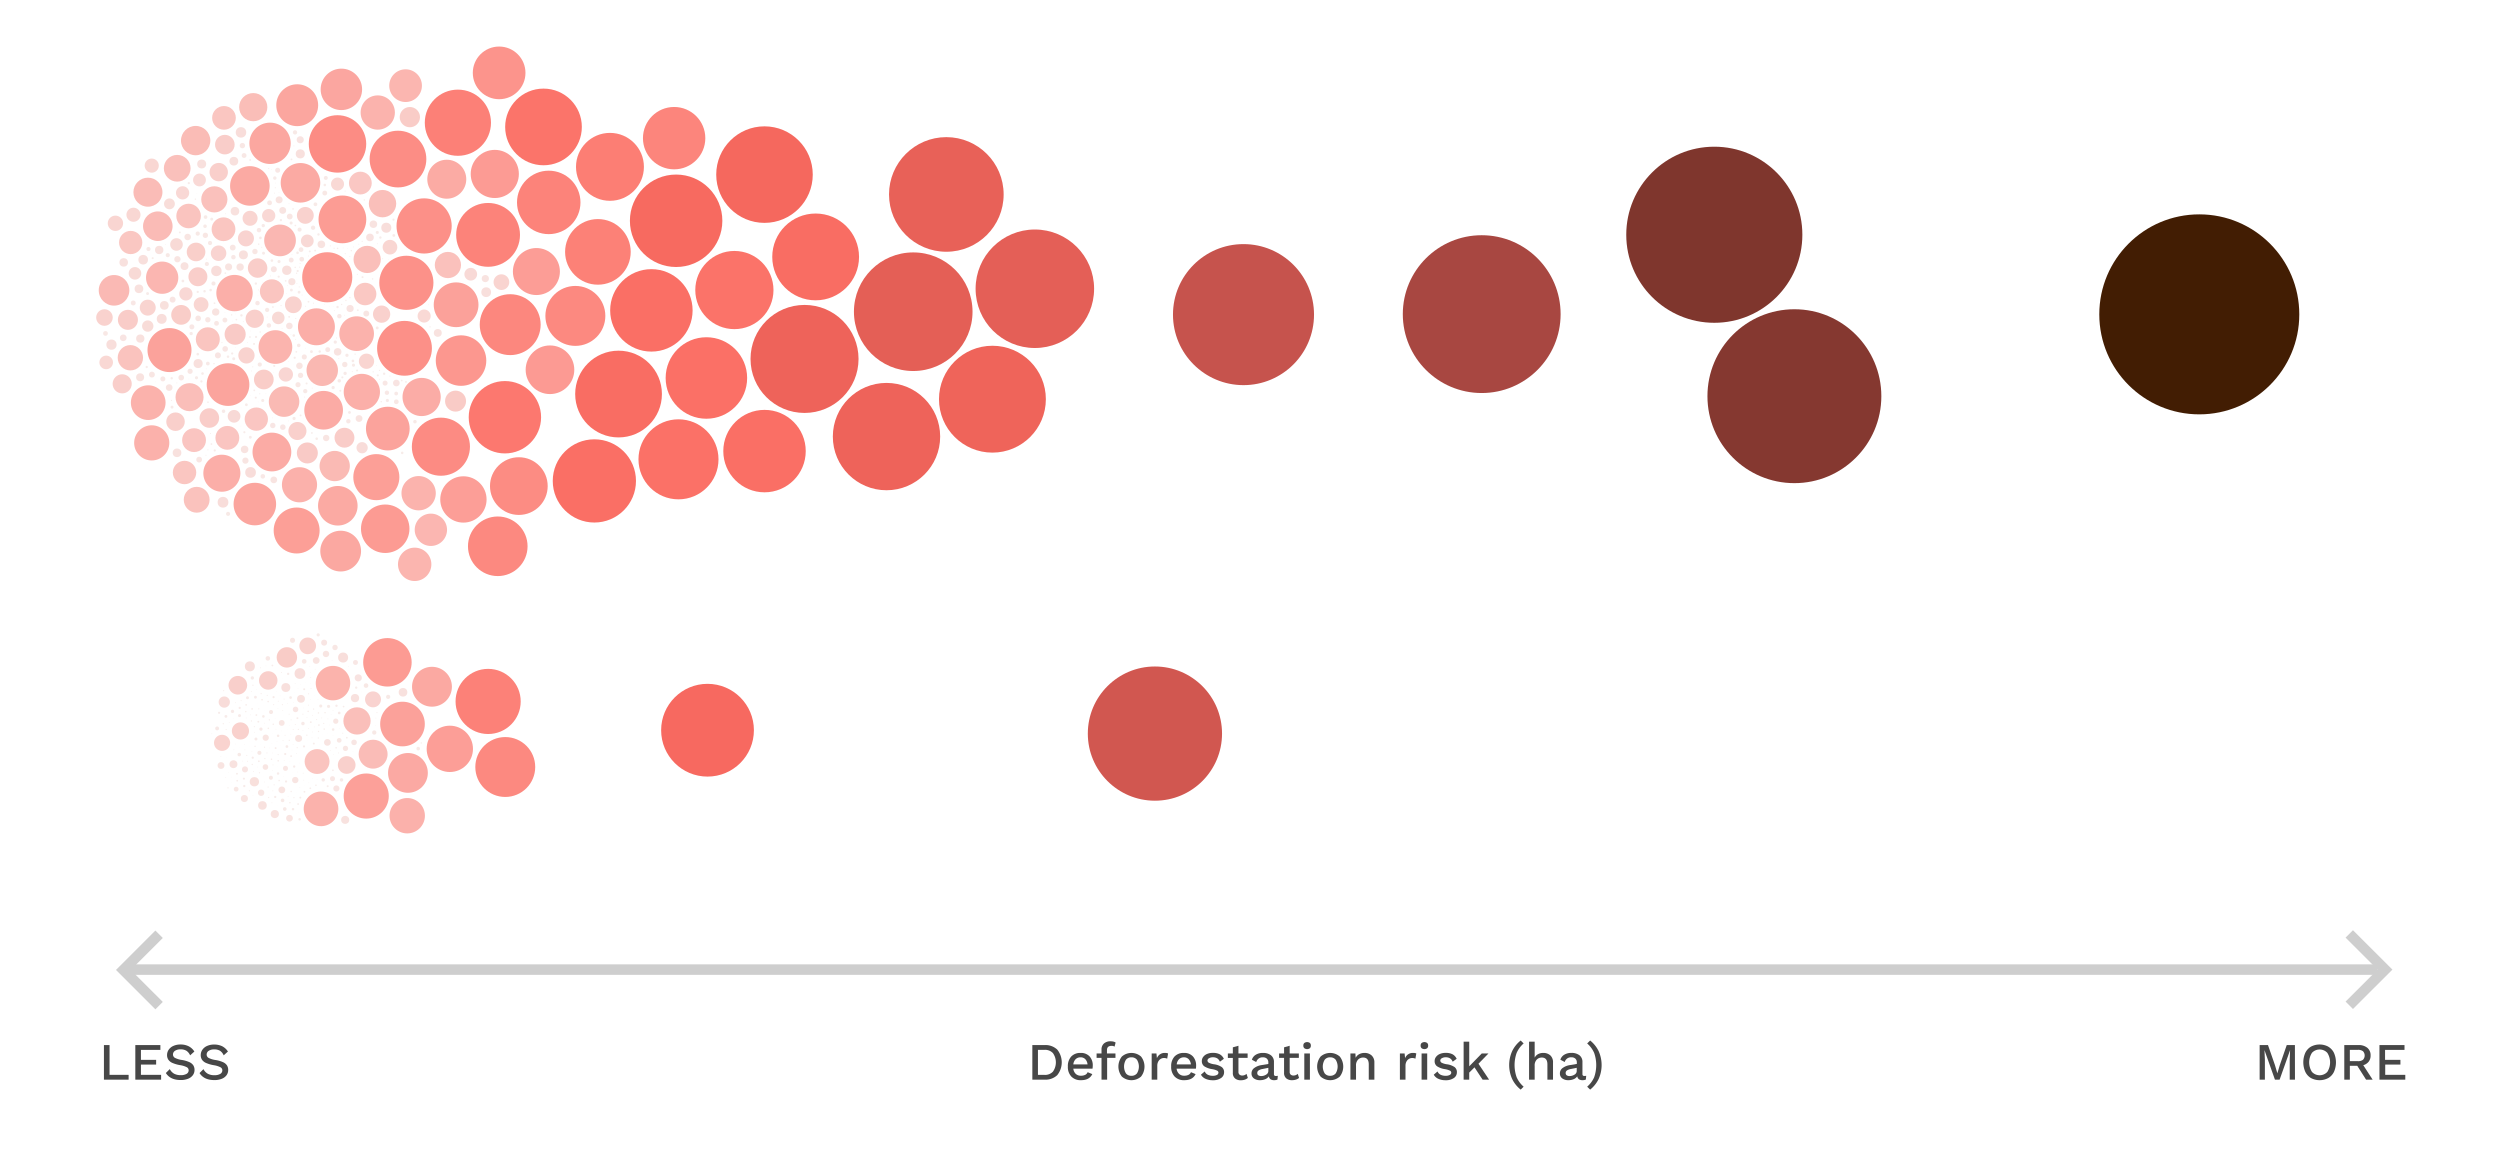 <?xml version="1.0" encoding="UTF-8"?> <svg xmlns="http://www.w3.org/2000/svg" width="954" height="438.93" viewBox="0 0 954 438.93"><rect x="-87.3" y="-92.15" width="1136.14" height="635.45" fill="#fff"></rect><circle cx="120.56" cy="299.65" r="0.3" fill="#f7edeb"></circle><circle cx="113.95" cy="281.78" r="1.34" fill="#f8e4e1"></circle><circle cx="125.38" cy="269.56" r="0.6" fill="#f7ebe8"></circle><circle cx="100.96" cy="275.97" r="0.16" fill="#f7efed"></circle><circle cx="95.16" cy="301.76" r="0.23" fill="#f7eeec"></circle><circle cx="127.84" cy="247.08" r="1.03" fill="#f8e7e4"></circle><circle cx="117.59" cy="271.46" r="0.29" fill="#f7edeb"></circle><circle cx="117.19" cy="282.72" r="0.05" fill="#f7f0ee"></circle><circle cx="111.84" cy="284.07" r="0.14" fill="#f7efed"></circle><circle cx="104.12" cy="301.79" r="0.18" fill="#f7efec"></circle><circle cx="130.8" cy="279.79" r="0.2" fill="#f7eeec"></circle><circle cx="125.04" cy="300.01" r="0.38" fill="#f7edeb"></circle><circle cx="100.83" cy="271.05" r="0.07" fill="#f7f0ee"></circle><circle cx="104.28" cy="276.38" r="0.29" fill="#f7eeeb"></circle><circle cx="120.99" cy="290.6" r="4.75" fill="#fac4bf"></circle><circle cx="135.47" cy="266.39" r="1.58" fill="#f8e1de"></circle><circle cx="103.38" cy="296.78" r="0.77" fill="#f7e9e6"></circle><circle cx="153.59" cy="276.29" r="8.52" fill="#fba19a"></circle><circle cx="96.14" cy="286.78" r="0.13" fill="#f7efed"></circle><circle cx="118.41" cy="300.8" r="0.33" fill="#f7edeb"></circle><circle cx="88.72" cy="271.47" r="0.63" fill="#f7eae8"></circle><circle cx="116.08" cy="252.38" r="0.89" fill="#f8e8e5"></circle><circle cx="114.86" cy="266.67" r="1.5" fill="#f8e2df"></circle><circle cx="101.29" cy="292.7" r="1.07" fill="#f8e6e3"></circle><circle cx="143.32" cy="276.77" r="0.1" fill="#f7efed"></circle><circle cx="127.07" cy="260.68" r="6.58" fill="#fbb3ac"></circle><circle cx="122.97" cy="141.3" r="6" fill="#fab8b2"></circle><circle cx="124.47" cy="167.14" r="1.22" fill="#f8e5e2"></circle><circle cx="140.11" cy="99" r="5.2" fill="#fabfba"></circle><circle cx="176.84" cy="190.59" r="8.84" fill="#fc9e97"></circle><circle cx="155.07" cy="107.92" r="10.33" fill="#fc9189"></circle><circle cx="170.49" cy="68.39" r="7.44" fill="#fbaba4"></circle><circle cx="66.98" cy="160.92" r="3.53" fill="#f9cfcb"></circle><circle cx="143.98" cy="88.7" r="0.59" fill="#f7ebe8"></circle><circle cx="85.29" cy="87.48" r="4.54" fill="#fac6c1"></circle><circle cx="143.61" cy="182.08" r="8.79" fill="#fc9f97"></circle><circle cx="127.72" cy="177.84" r="5.78" fill="#fabab4"></circle><circle cx="248.57" cy="118.44" r="15.73" fill="#fa6f65"></circle><circle cx="81.79" cy="76.08" r="5" fill="#fac1bc"></circle><circle cx="175.93" cy="137.6" r="9.64" fill="#fc978f"></circle><circle cx="49.75" cy="136.52" r="4.84" fill="#fac3be"></circle><circle cx="136.09" cy="127.32" r="6.62" fill="#fbb2ac"></circle><circle cx="105.1" cy="132.43" r="6.43" fill="#fbb4ae"></circle><circle cx="113.6" cy="103.4" r="0.41" fill="#f7ecea"></circle><circle cx="111.38" cy="107.5" r="1.37" fill="#f8e3e0"></circle><circle cx="159.75" cy="188.21" r="6.55" fill="#fbb3ad"></circle><circle cx="89.32" cy="158.86" r="2.43" fill="#f8d9d6"></circle><circle cx="74.81" cy="96.15" r="3.56" fill="#f9cfca"></circle><circle cx="153.48" cy="172.83" r="0.49" fill="#f7ece9"></circle><circle cx="78.44" cy="82.84" r="0.7" fill="#f7eae7"></circle><circle cx="138.08" cy="149.57" r="6.92" fill="#fbafa9"></circle><circle cx="114.26" cy="139.6" r="1.24" fill="#f8e5e2"></circle><circle cx="46.63" cy="146.47" r="3.65" fill="#f9ceca"></circle><circle cx="106.86" cy="91.74" r="6.05" fill="#fab7b2"></circle><circle cx="232.76" cy="63.67" r="12.96" fill="#fc7e74"></circle><circle cx="96.64" cy="40.89" r="5.38" fill="#fabeb8"></circle><circle cx="139.86" cy="137.85" r="2.92" fill="#f9d5d1"></circle><circle cx="103.76" cy="111.18" r="4.6" fill="#fac5c0"></circle><circle cx="84.66" cy="180.58" r="7.07" fill="#fbaea8"></circle><circle cx="151.87" cy="60.7" r="10.82" fill="#fc8d85"></circle><circle cx="93.65" cy="175.78" r="1.19" fill="#f8e5e2"></circle><circle cx="147.99" cy="163.55" r="8.34" fill="#fba39c"></circle><circle cx="102.6" cy="124.19" r="0.86" fill="#f8e8e6"></circle><circle cx="145.62" cy="119.88" r="3.3" fill="#f9d1cd"></circle><circle cx="111.95" cy="116.29" r="3.21" fill="#f9d2ce"></circle><circle cx="189.95" cy="208.46" r="11.37" fill="#fc8980"></circle><circle cx="114.66" cy="69.76" r="7.55" fill="#fbaaa3"></circle><circle cx="72.33" cy="151.56" r="5.35" fill="#fabeb9"></circle><circle cx="103.05" cy="54.69" r="7.89" fill="#fba7a0"></circle><circle cx="138.18" cy="170.85" r="2.15" fill="#f8dcd9"></circle><circle cx="98.3" cy="102.29" r="3.72" fill="#f9cdc9"></circle><circle cx="160.89" cy="151.49" r="7.29" fill="#fbaca6"></circle><circle cx="145.48" cy="153.29" r="0.29" fill="#f7edeb"></circle><circle cx="80.37" cy="110.69" r="0.49" fill="#f7ece9"></circle><circle cx="75.05" cy="190.71" r="4.93" fill="#fac2bd"></circle><circle cx="96.45" cy="139.99" r="0.22" fill="#f7eeec"></circle><circle cx="158.35" cy="160.91" r="0.67" fill="#f7eae7"></circle><circle cx="124.87" cy="105.81" r="9.56" fill="#fc9890"></circle><circle cx="280.24" cy="110.68" r="14.92" fill="#fb7369"></circle><circle cx="128.36" cy="300.88" r="1.17" fill="#f8e5e3"></circle><circle cx="104.87" cy="67.95" r="0.66" fill="#f7eae8"></circle><circle cx="75.6" cy="138.73" r="1.74" fill="#f8e0dd"></circle><circle cx="75.45" cy="111.39" r="0.43" fill="#f7ecea"></circle><circle cx="186.25" cy="89.63" r="12.18" fill="#fc837a"></circle><circle cx="128.8" cy="70.24" r="2.49" fill="#f9d9d5"></circle><circle cx="173.84" cy="153.07" r="4.01" fill="#f9cbc6"></circle><circle cx="78.95" cy="100.74" r="0.79" fill="#f7e9e6"></circle><circle cx="103.76" cy="172.49" r="7.4" fill="#fbaba5"></circle><circle cx="42.54" cy="131.52" r="1.95" fill="#f8dedb"></circle><circle cx="56.56" cy="153.65" r="6.62" fill="#fbb2ac"></circle><circle cx="121.28" cy="115.77" r="0.03" fill="#f7f0ee"></circle><circle cx="291.74" cy="172.14" r="15.73" fill="#fa6f65"></circle><circle cx="97.25" cy="192.35" r="8.12" fill="#fba59e"></circle><circle cx="161.84" cy="86.22" r="10.53" fill="#fc9088"></circle><circle cx="70.42" cy="180.31" r="4.47" fill="#fac6c1"></circle><circle cx="122.01" cy="134.15" r="0.47" fill="#f7ecea"></circle><circle cx="97.2" cy="121.64" r="3.49" fill="#f9cfcb"></circle><circle cx="123.5" cy="156.55" r="7.38" fill="#fbaba5"></circle><circle cx="156.4" cy="44.7" r="3.87" fill="#f9ccc7"></circle><circle cx="188.81" cy="66.38" r="9.19" fill="#fc9b94"></circle><circle cx="114.88" cy="95.26" r="0.9" fill="#f8e8e5"></circle><circle cx="85.3" cy="156.93" r="0.67" fill="#f7eae8"></circle><circle cx="104.87" cy="310.64" r="1.56" fill="#f8e2df"></circle><circle cx="69.11" cy="120.15" r="3.78" fill="#f9cdc8"></circle><circle cx="361.12" cy="74.2" r="21.87" fill="#e86158"></circle><circle cx="144.15" cy="42.94" r="6.54" fill="#fbb3ad"></circle><circle cx="839.25" cy="119.96" r="38.16" fill="#421d03"></circle><circle cx="109.47" cy="250.86" r="3.9" fill="#f9ccc7"></circle><circle cx="131.72" cy="312.87" r="1.54" fill="#f8e2df"></circle><circle cx="79.3" cy="129.47" r="4.58" fill="#fac5c0"></circle><circle cx="85.47" cy="44.98" r="4.52" fill="#fac6c1"></circle><circle cx="60.22" cy="86.32" r="5.64" fill="#fabbb6"></circle><circle cx="98.58" cy="275.41" r="0.36" fill="#f7edeb"></circle><circle cx="76" cy="175.39" r="1.1" fill="#f8e6e3"></circle><circle cx="62.7" cy="116.53" r="1.67" fill="#f8e1dd"></circle><circle cx="89.49" cy="111.84" r="6.94" fill="#fbafa9"></circle><circle cx="90.12" cy="301.14" r="0.91" fill="#f8e8e5"></circle><circle cx="154.77" cy="32.69" r="6.24" fill="#fbb6b0"></circle><circle cx="130.93" cy="250.92" r="1.91" fill="#f8dedb"></circle><circle cx="86.76" cy="167.08" r="4.55" fill="#fac5c1"></circle><circle cx="54.64" cy="99.11" r="1.83" fill="#f8dfdc"></circle><circle cx="63.23" cy="93.24" r="0.15" fill="#f7efed"></circle><circle cx="144.17" cy="143.24" r="0.4" fill="#f7edea"></circle><circle cx="128.41" cy="128.98" r="0.22" fill="#f7eeec"></circle><circle cx="104.49" cy="102.75" r="1.15" fill="#f8e5e3"></circle><circle cx="174.73" cy="46.83" r="12.63" fill="#fc8077"></circle><circle cx="154.36" cy="132.91" r="10.46" fill="#fc9088"></circle><circle cx="99.58" cy="278.23" r="0.62" fill="#f7eae8"></circle><circle cx="70.41" cy="101.56" r="1.51" fill="#f8e2df"></circle><circle cx="76.74" cy="116.21" r="2.82" fill="#f9d6d2"></circle><circle cx="116.51" cy="82.19" r="3.22" fill="#f9d2ce"></circle><circle cx="143.72" cy="139.5" r="0.14" fill="#f7efed"></circle><circle cx="111.23" cy="60.82" r="0.36" fill="#f7edeb"></circle><circle cx="134.07" cy="95.64" r="0.29" fill="#f7eeeb"></circle><circle cx="74.05" cy="167.96" r="4.55" fill="#fac5c1"></circle><circle cx="123.95" cy="70.59" r="0.49" fill="#f7ece9"></circle><circle cx="378.71" cy="152.33" r="20.39" fill="#ef645a"></circle><circle cx="106.19" cy="121.31" r="2.4" fill="#f8dad6"></circle><circle cx="84.34" cy="292.12" r="1.3" fill="#f8e4e1"></circle><circle cx="338.29" cy="166.6" r="20.48" fill="#ee635a"></circle><circle cx="258.01" cy="84.25" r="17.64" fill="#f76a60"></circle><circle cx="174.05" cy="116.3" r="8.54" fill="#fba19a"></circle><circle cx="100.29" cy="181.77" r="0.87" fill="#f8e8e6"></circle><circle cx="207.4" cy="48.44" r="14.63" fill="#fb746a"></circle><circle cx="257.25" cy="52.72" r="11.9" fill="#fc857c"></circle><circle cx="192.67" cy="159.22" r="13.81" fill="#fc786f"></circle><circle cx="145.97" cy="77.71" r="5.23" fill="#fabfba"></circle><circle cx="131.45" cy="167.03" r="3.8" fill="#f9ccc8"></circle><circle cx="348.49" cy="118.95" r="22.63" fill="#e45f56"></circle><circle cx="228.16" cy="96.12" r="12.52" fill="#fc8177"></circle><circle cx="258.91" cy="175.28" r="15.27" fill="#fb7167"></circle><circle cx="307.01" cy="136.97" r="20.61" fill="#ee635a"></circle><circle cx="130.66" cy="83.72" r="9.11" fill="#fc9c94"></circle><circle cx="654.18" cy="89.58" r="33.6" fill="#7f362d"></circle><circle cx="565.42" cy="119.87" r="30.11" fill="#a84741"></circle><circle cx="684.74" cy="151.19" r="33.18" fill="#853830"></circle><circle cx="474.52" cy="120.06" r="26.91" fill="#c6534d"></circle><circle cx="125.06" cy="133.42" r="0.94" fill="#f8e7e5"></circle><circle cx="236.04" cy="150.37" r="16.55" fill="#f96d63"></circle><circle cx="394.9" cy="110.19" r="22.61" fill="#e45f57"></circle><circle cx="139.03" cy="76.3" r="0.28" fill="#f7eeec"></circle><circle cx="65.65" cy="155.36" r="0.56" fill="#f7ebe9"></circle><circle cx="90.21" cy="121.97" r="0.32" fill="#f7edeb"></circle><circle cx="96.58" cy="106.53" r="0.03" fill="#f7f0ee"></circle><circle cx="130.65" cy="144" r="0.4" fill="#f7ecea"></circle><circle cx="89.18" cy="136.91" r="0.57" fill="#f7ebe9"></circle><circle cx="64.66" cy="77.79" r="2.07" fill="#f8ddd9"></circle><circle cx="89.73" cy="127.55" r="4.03" fill="#f9cac6"></circle><circle cx="146.59" cy="142.62" r="0.45" fill="#f7ecea"></circle><circle cx="93.26" cy="164.94" r="0.41" fill="#f7ecea"></circle><circle cx="112.22" cy="159.68" r="0.61" fill="#f7ebe8"></circle><circle cx="100.67" cy="144.81" r="3.77" fill="#f9cdc8"></circle><circle cx="191.34" cy="107.67" r="3" fill="#f9d4d0"></circle><circle cx="209.4" cy="77.24" r="12.11" fill="#fc837a"></circle><circle cx="170.92" cy="101.13" r="5.01" fill="#fac1bc"></circle><circle cx="85.8" cy="55.19" r="3.74" fill="#f9cdc9"></circle><circle cx="65.52" cy="144.34" r="0.46" fill="#f7ecea"></circle><circle cx="134.89" cy="139.35" r="0.6" fill="#f7ebe8"></circle><circle cx="129.6" cy="277.89" r="0.1" fill="#f7efed"></circle><circle cx="164.11" cy="124.73" r="0.26" fill="#f7eeec"></circle><circle cx="110.56" cy="82.63" r="1.11" fill="#f8e6e3"></circle><circle cx="153.3" cy="145.22" r="0.33" fill="#f7edeb"></circle><circle cx="122.4" cy="269.41" r="0.59" fill="#f7ebe8"></circle><circle cx="92.85" cy="122.75" r="0.18" fill="#f7efec"></circle><circle cx="90.52" cy="297.93" r="0.33" fill="#f7edeb"></circle><circle cx="67.62" cy="64.21" r="5.1" fill="#fac0bb"></circle><circle cx="79.34" cy="171.67" r="0.22" fill="#f7eeec"></circle><circle cx="147.82" cy="152.82" r="0.61" fill="#f7eae8"></circle><circle cx="150.15" cy="83.81" r="0.41" fill="#f7ecea"></circle><circle cx="164.42" cy="202.17" r="6.17" fill="#fbb6b1"></circle><circle cx="136.26" cy="141.37" r="0.39" fill="#f7edea"></circle><circle cx="106.35" cy="105.58" r="0.41" fill="#f7ecea"></circle><circle cx="56.38" cy="124.43" r="2.17" fill="#f8dcd8"></circle><circle cx="97.29" cy="95.98" r="1.03" fill="#f8e7e4"></circle><circle cx="138.21" cy="92.11" r="0.24" fill="#f7eeec"></circle><circle cx="115.27" cy="112.59" r="0.19" fill="#f7efec"></circle><circle cx="85.93" cy="133.14" r="1.07" fill="#f8e6e4"></circle><circle cx="100.46" cy="86.08" r="0.64" fill="#f7eae8"></circle><circle cx="109.33" cy="112.01" r="0.12" fill="#f7efed"></circle><circle cx="151.23" cy="153.32" r="0.9" fill="#f8e8e5"></circle><circle cx="106.51" cy="76.26" r="1.33" fill="#f8e4e1"></circle><circle cx="57.9" cy="63.2" r="2.7" fill="#f9d7d3"></circle><circle cx="92.13" cy="120.34" r="0.46" fill="#f7ecea"></circle><circle cx="61.88" cy="105.97" r="6.16" fill="#fbb6b1"></circle><path d="M112.13,127.56a.47.47,0,0,1,.48.48.48.48,0,1,1-1,0A.47.47,0,0,1,112.13,127.56Z" fill="#f7ece9"></path><circle cx="148.8" cy="143.52" r="0.21" fill="#f7eeec"></circle><circle cx="130.99" cy="115.2" r="0.07" fill="#f7f0ee"></circle><circle cx="121.69" cy="276.69" r="0.32" fill="#f7edeb"></circle><circle cx="94.02" cy="154.45" r="0.53" fill="#f7ebe9"></circle><circle cx="153.79" cy="264.18" r="1.65" fill="#f8e1de"></circle><circle cx="148.81" cy="94.32" r="2.8" fill="#f9d6d2"></circle><circle cx="79.31" cy="122.02" r="1.02" fill="#f8e7e4"></circle><circle cx="118.02" cy="284.58" r="0.05" fill="#f7f0ee"></circle><circle cx="113.72" cy="146.8" r="0.98" fill="#f8e7e4"></circle><circle cx="69.16" cy="144.1" r="1.08" fill="#f8e6e3"></circle><circle cx="56.31" cy="112.03" r="0.56" fill="#f7ebe9"></circle><circle cx="76.85" cy="145.54" r="0.43" fill="#f7ecea"></circle><circle cx="92.88" cy="97.25" r="1.72" fill="#f8e0dd"></circle><circle cx="107.64" cy="125.39" r="0.16" fill="#f7efed"></circle><circle cx="147.41" cy="86.9" r="1.91" fill="#f8dedb"></circle><circle cx="106.48" cy="99.81" r="0.59" fill="#f7ebe8"></circle><circle cx="72.95" cy="127.28" r="0.63" fill="#f7eae8"></circle><circle cx="132.93" cy="160.75" r="0.84" fill="#f8e8e6"></circle><circle cx="112.58" cy="50.52" r="0.82" fill="#f7e9e6"></circle><circle cx="130.95" cy="94.63" r="0.16" fill="#f7efed"></circle><circle cx="111.1" cy="85.1" r="0.58" fill="#f7ebe8"></circle><circle cx="120.98" cy="297.46" r="0.1" fill="#f7efed"></circle><circle cx="124.33" cy="67.9" r="0.76" fill="#f7e9e7"></circle><circle cx="194.69" cy="123.89" r="11.62" fill="#fc877e"></circle><circle cx="128.81" cy="94.79" r="0.3" fill="#f7edeb"></circle><circle cx="44.05" cy="85.21" r="2.93" fill="#f9d5d1"></circle><circle cx="117.28" cy="172.85" r="4.01" fill="#f9cac6"></circle><circle cx="128.8" cy="117.17" r="0.45" fill="#f7ecea"></circle><circle cx="94.05" cy="135.62" r="3.11" fill="#f9d3cf"></circle><circle cx="133.5" cy="97.91" r="0.19" fill="#f7eeec"></circle><circle cx="136.36" cy="104.7" r="0.22" fill="#f7eeec"></circle><circle cx="114.69" cy="143.24" r="1.02" fill="#f8e7e4"></circle><circle cx="111.19" cy="110.69" r="0.54" fill="#f7ebe9"></circle><circle cx="127.13" cy="116.92" r="0.1" fill="#f7efed"></circle><circle cx="119.47" cy="86.9" r="0.82" fill="#f7e9e6"></circle><circle cx="141.17" cy="90.6" r="1.46" fill="#f8e2e0"></circle><circle cx="60.75" cy="95.39" r="1.6" fill="#f8e1de"></circle><circle cx="110.42" cy="124.38" r="1.25" fill="#f8e4e2"></circle><circle cx="137.01" cy="159.71" r="1.3" fill="#f8e4e1"></circle><circle cx="85.99" cy="104.23" r="0.33" fill="#f7edeb"></circle><circle cx="95.43" cy="83.3" r="2.87" fill="#f9d5d1"></circle><circle cx="143.94" cy="125.13" r="0.55" fill="#f7ebe9"></circle><circle cx="116.12" cy="136.22" r="0.98" fill="#f8e7e4"></circle><circle cx="154.92" cy="145.74" r="0.35" fill="#f7edeb"></circle><circle cx="72.05" cy="69.88" r="0.43" fill="#f7ecea"></circle><circle cx="87.02" cy="146.76" r="8.14" fill="#fba49d"></circle><circle cx="100.19" cy="107.64" r="0.12" fill="#f7efed"></circle><circle cx="89.97" cy="119.82" r="0.1" fill="#f7efed"></circle><circle cx="109.07" cy="142.89" r="2.74" fill="#f9d6d3"></circle><circle cx="111.13" cy="99.24" r="0.93" fill="#f8e7e5"></circle><circle cx="95.6" cy="126.31" r="0.13" fill="#f7efed"></circle><circle cx="107.2" cy="83.99" r="0.44" fill="#f7ecea"></circle><circle cx="80.68" cy="169.46" r="0.33" fill="#f7edeb"></circle><circle cx="128.11" cy="275.18" r="1.01" transform="translate(-155.45 383.46) rotate(-85.93)" fill="#f8e7e4"></circle><circle cx="114.59" cy="58.72" r="1.74" fill="#f8e0dd"></circle><circle cx="113.5" cy="164.47" r="3.45" fill="#f9d0cc"></circle><circle cx="190.47" cy="27.81" r="10.05" fill="#fc948c"></circle><circle cx="185.53" cy="111.5" r="1.86" fill="#f8dfdc"></circle><circle cx="116.48" cy="149.26" r="0.82" fill="#f7e9e6"></circle><circle cx="103.76" cy="99.43" r="0.5" fill="#f7ece9"></circle><circle cx="50.93" cy="81.95" r="2.69" fill="#f9d7d3"></circle><circle cx="69.79" cy="107.23" r="0.52" fill="#f7ebe9"></circle><circle cx="97.04" cy="148.97" r="0.34" fill="#f7edeb"></circle><circle cx="95.94" cy="141.57" r="0.18" fill="#f7efec"></circle><circle cx="111.89" cy="139.18" r="0.07" fill="#f7f0ee"></circle><circle cx="119.62" cy="115.69" r="0.22" fill="#f7eeec"></circle><circle cx="142.18" cy="106.43" r="0.29" fill="#f7eeeb"></circle><circle cx="123.75" cy="116.11" r="0.14" fill="#f7efed"></circle><circle cx="110.47" cy="312.24" r="1.28" fill="#f8e4e1"></circle><circle cx="113.08" cy="134.27" r="0.33" fill="#f7edeb"></circle><circle cx="97.61" cy="151.74" r="0.4" fill="#f7ecea"></circle><circle cx="87.01" cy="136.12" r="0.48" fill="#f7ecea"></circle><circle cx="95.52" cy="166.86" r="0.55" fill="#f7ebe9"></circle><circle cx="111.83" cy="79.72" r="0.31" fill="#f7edeb"></circle><circle cx="81.86" cy="115.7" r="0.35" fill="#f7edeb"></circle><circle cx="58.26" cy="98.51" r="0.39" fill="#f7edea"></circle><circle cx="74.98" cy="144.15" r="0.6" fill="#f7ebe8"></circle><circle cx="105.05" cy="71.65" r="0.22" fill="#f7eeec"></circle><circle cx="99.89" cy="94.37" r="0.21" fill="#f7eeec"></circle><circle cx="131.74" cy="96.8" r="0.21" fill="#f7eeec"></circle><circle cx="103.22" cy="105.31" r="0.19" fill="#f7efec"></circle><circle cx="55.99" cy="140.05" r="0.44" fill="#f7ecea"></circle><circle cx="97.07" cy="298.31" r="1.77" fill="#f8e0dc"></circle><circle cx="96.31" cy="98.1" r="0.06" fill="#f7f0ee"></circle><circle cx="85.82" cy="122.13" r="0.93" fill="#f8e8e5"></circle><circle cx="129.5" cy="120.65" r="0.85" fill="#f8e8e6"></circle><circle cx="111.09" cy="288.54" r="0.33" fill="#f7edeb"></circle><circle cx="83.6" cy="272" r="0.41" fill="#f7ecea"></circle><circle cx="94.47" cy="290.5" r="0.2" fill="#f7eeec"></circle><circle cx="97.64" cy="108.2" r="0.45" fill="#f7ecea"></circle><circle cx="132.4" cy="135.58" r="0.62" fill="#f7eae8"></circle><circle cx="99.37" cy="90.78" r="0.51" fill="#f7ebe9"></circle><circle cx="105.09" cy="69.85" r="0.14" fill="#f7efed"></circle><circle cx="136.91" cy="93.2" r="0.18" fill="#f7efed"></circle><circle cx="82.86" cy="277.97" r="0.74" fill="#f7e9e7"></circle><circle cx="84.7" cy="130.73" r="0.22" fill="#f7eeec"></circle><circle cx="127.61" cy="118.56" r="0.17" fill="#f7efed"></circle><circle cx="114.52" cy="100.57" r="0.21" fill="#f7eeec"></circle><circle cx="131.7" cy="72.92" r="0.21" fill="#f7eeec"></circle><circle cx="130.38" cy="116.18" r="0.27" fill="#f7eeec"></circle><circle cx="135.5" cy="135.15" r="0.26" fill="#f7eeec"></circle><circle cx="146.01" cy="98.73" r="0.21" fill="#f7eeec"></circle><circle cx="134.88" cy="94.25" r="0.18" fill="#f7efec"></circle><circle cx="114" cy="131.81" r="0.68" fill="#f7eae7"></circle><circle cx="120.26" cy="95.63" r="0.36" fill="#f7edeb"></circle><circle cx="106.2" cy="267.58" r="0.2" fill="#f7eeec"></circle><circle cx="78.71" cy="140.76" r="0.15" fill="#f7efed"></circle><circle cx="118.2" cy="95.94" r="0.37" fill="#f7edeb"></circle><circle cx="144.88" cy="144.72" r="0.19" fill="#f7eeec"></circle><circle cx="179.64" cy="104.64" r="2.43" fill="#f8d9d6"></circle><circle cx="91.63" cy="101.91" r="1.4" fill="#f8e3e0"></circle><circle cx="131.69" cy="142.48" r="0.63" fill="#f7eae8"></circle><circle cx="93.34" cy="171.5" r="1.44" fill="#f8e3e0"></circle><circle cx="112.71" cy="86.05" r="0.32" fill="#f7edeb"></circle><circle cx="72.54" cy="141.69" r="0.99" fill="#f8e7e4"></circle><circle cx="96.29" cy="258.7" r="0.64" fill="#f7eae8"></circle><circle cx="114.2" cy="109.49" r="0.23" fill="#f7eeec"></circle><circle cx="89.83" cy="132.67" r="0.12" fill="#f7efed"></circle><circle cx="98.91" cy="136.19" r="0.12" fill="#f7efed"></circle><circle cx="112.16" cy="55.68" r="0.19" fill="#f7eeec"></circle><circle cx="59.45" cy="145.73" r="0.12" fill="#f7efed"></circle><circle cx="86.02" cy="81.57" r="0.18" fill="#f7efec"></circle><circle cx="116.78" cy="114.11" r="0.11" fill="#f7efed"></circle><circle cx="103.57" cy="64.59" r="0.13" fill="#f7efed"></circle><circle cx="92.02" cy="267.36" r="0.2" fill="#f7eeec"></circle><circle cx="126.73" cy="251.98" r="0.13" fill="#f7efed"></circle><circle cx="91.93" cy="162.6" r="0.13" fill="#f7efed"></circle><circle cx="145.15" cy="90.64" r="0.46" fill="#f7ecea"></circle><circle cx="95.38" cy="128.61" r="0.34" fill="#f7edeb"></circle><circle cx="74.14" cy="158.71" r="0.06" fill="#f7f0ee"></circle><circle cx="115.75" cy="159.82" r="0.08" fill="#f7f0ed"></circle><circle cx="129.46" cy="145.32" r="0.65" fill="#f7eae8"></circle><circle cx="67.49" cy="146.13" r="0.19" fill="#f7efec"></circle><circle cx="102.53" cy="64.32" r="0.22" fill="#f7eeec"></circle><circle cx="134.43" cy="141.82" r="0.2" fill="#f7eeec"></circle><circle cx="103.99" cy="293.99" r="0.13" fill="#f7efed"></circle><circle cx="121.53" cy="89.46" r="0.46" fill="#f7ecea"></circle><circle cx="87.01" cy="300.64" r="0.25" fill="#f7eeec"></circle><circle cx="100.26" cy="152.82" r="0.59" fill="#f7ebe8"></circle><circle cx="53.47" cy="143.97" r="1.53" fill="#f8e2df"></circle><circle cx="115.23" cy="133.95" r="0.08" fill="#f7f0ed"></circle><circle cx="163.6" cy="116.3" r="0.14" fill="#f7efed"></circle><circle cx="131.52" cy="120.29" r="0.17" fill="#f7efed"></circle><circle cx="90.43" cy="295.26" r="0.36" fill="#f7edeb"></circle><circle cx="116.62" cy="116.87" r="0.21" fill="#f7eeec"></circle><circle cx="104.15" cy="117.16" r="0.34" fill="#f7edeb"></circle><circle cx="127.18" cy="287.87" r="0.13" fill="#f7efed"></circle><circle cx="95.68" cy="150.87" r="0.1" fill="#f7efed"></circle><circle cx="78.6" cy="173.73" r="0.2" fill="#f7eeec"></circle><circle cx="142.4" cy="141.91" r="0.24" fill="#f7eeec"></circle><circle cx="125.71" cy="117.06" r="0.09" fill="#f7efed"></circle><circle cx="144.83" cy="141.35" r="0.25" fill="#f7eeec"></circle><circle cx="109.15" cy="298.21" r="0.42" fill="#f7ecea"></circle><circle cx="106.47" cy="73.49" r="0.13" fill="#f7efed"></circle><circle cx="108.29" cy="296.23" r="0.09" fill="#f7efed"></circle><circle cx="72.08" cy="144.62" r="0.13" fill="#f7efed"></circle><circle cx="114.42" cy="300.46" r="0.13" fill="#f7efed"></circle><circle cx="129.61" cy="96" r="0.07" fill="#f7f0ee"></circle><circle cx="103.77" cy="306.35" r="0.17" fill="#f7efed"></circle><circle cx="110.1" cy="137.9" r="0.12" fill="#f7efed"></circle><circle cx="133.59" cy="117.73" r="1.37" fill="#f8e3e1"></circle><circle cx="77.28" cy="142.54" r="0.5" fill="#f7ece9"></circle><circle cx="134.68" cy="137.72" r="0.51" fill="#f7ebe9"></circle><circle cx="112.65" cy="102.04" r="0.29" fill="#f7eeeb"></circle><circle cx="75.14" cy="73.73" r="0.1" fill="#f7efed"></circle><circle cx="113.32" cy="108.23" r="0.18" fill="#f7efed"></circle><circle cx="94.93" cy="152.78" r="0.08" fill="#f7f0ee"></circle><circle cx="121.42" cy="242.27" r="0.61" fill="#f7ebe8"></circle><circle cx="87.47" cy="275.68" r="0.15" fill="#f7efed"></circle><circle cx="108.4" cy="266.76" r="0.19" fill="#f7efec"></circle><circle cx="133.52" cy="113.59" r="0.27" fill="#f7eeec"></circle><circle cx="112.82" cy="129.5" r="0.19" fill="#f7eeec"></circle><circle cx="127.48" cy="94.74" r="0.24" fill="#f7eeec"></circle><circle cx="132.17" cy="267.58" r="0.04" fill="#f7f0ee"></circle><circle cx="53.53" cy="129.2" r="1.58" fill="#f8e1de"></circle><circle cx="126.19" cy="286.38" r="0.15" fill="#f7efed"></circle><circle cx="113.86" cy="278.35" r="0.25" fill="#f7eeec"></circle><circle cx="122.68" cy="300.04" r="0.04" fill="#f7f0ee"></circle><circle cx="121.34" cy="266.99" r="0.13" fill="#f7efed"></circle><circle cx="123.72" cy="278.22" r="0.29" fill="#f7eeeb"></circle><circle cx="116.08" cy="263.01" r="0.38" fill="#f7edea"></circle><circle cx="86.47" cy="289.01" r="0.07" fill="#f7f0ee"></circle><circle cx="123.93" cy="252.81" r="0.08" fill="#f7f0ed"></circle><circle cx="127.04" cy="293.95" r="0.33" fill="#f7edeb"></circle><circle cx="105.77" cy="255.28" r="0.05" fill="#f7f0ee"></circle><circle cx="87.22" cy="294.67" r="0.11" fill="#f7efed"></circle><circle cx="127.42" cy="289.59" r="0.05" fill="#f7f0ee"></circle><circle cx="120.66" cy="252.04" r="1.29" fill="#f8e4e1"></circle><circle cx="106.16" cy="290.32" r="0.32" fill="#f7edeb"></circle><circle cx="99.37" cy="254.84" r="0.19" fill="#f7eeec"></circle><circle cx="139.68" cy="261.62" r="0.88" fill="#f8e8e5"></circle><circle cx="115.71" cy="295.04" r="0.18" fill="#f7efec"></circle><circle cx="114.69" cy="261.09" r="0.09" fill="#f7efed"></circle><circle cx="159.59" cy="285.67" r="0.69" fill="#f7eae7"></circle><circle cx="96.54" cy="303.6" r="0.12" fill="#f7efed"></circle><circle cx="111.63" cy="244.34" r="0.98" fill="#f8e7e4"></circle><circle cx="119.98" cy="277.4" r="0.15" fill="#f7efed"></circle><circle cx="107.77" cy="268.9" r="0.23" fill="#f7eeec"></circle><circle cx="143.45" cy="274.03" r="0.16" fill="#f7efed"></circle><circle cx="116.28" cy="299.91" r="0.08" fill="#f7f0ee"></circle><circle cx="103.94" cy="253.95" r="0.34" fill="#f7edeb"></circle><circle cx="115.27" cy="287.16" r="0.03" fill="#f7f0ee"></circle><circle cx="111.9" cy="268.15" r="0.12" fill="#f7efed"></circle><circle cx="117.33" cy="296.21" r="0.04" fill="#f7f0ee"></circle><circle cx="106.51" cy="297.85" r="0.3" fill="#f7edeb"></circle><circle cx="115.6" cy="276.1" r="0.67" fill="#f7eae8"></circle><circle cx="121.52" cy="272.06" r="0.29" fill="#f7eeeb"></circle><circle cx="91.3" cy="287.95" r="0.68" fill="#f7eae7"></circle><circle cx="109.48" cy="284.88" r="0.52" fill="#f7ebe9"></circle><circle cx="126.88" cy="297.14" r="0.96" fill="#f8e7e5"></circle><circle cx="112.61" cy="300.61" r="0.03" fill="#f7f0ee"></circle><circle cx="113.76" cy="306.82" r="0.34" fill="#f7edeb"></circle><circle cx="123.35" cy="297.61" r="0.65" fill="#f7eae8"></circle><circle cx="83.41" cy="96.63" r="2.96" fill="#f9d4d1"></circle><circle cx="118.48" cy="256.55" r="0.11" fill="#f7efed"></circle><circle cx="107.55" cy="301.42" r="1.29" fill="#f8e4e1"></circle><circle cx="120.27" cy="255.38" r="0.15" fill="#f7efed"></circle><circle cx="111.88" cy="278.36" r="0.19" fill="#f7eeec"></circle><circle cx="96.2" cy="270.52" r="0.32" fill="#f7edeb"></circle><circle cx="106.14" cy="287.96" r="0.22" fill="#f7eeec"></circle><circle cx="96.44" cy="289.13" r="0.43" fill="#f7ecea"></circle><circle cx="107.89" cy="271.08" r="0.17" fill="#f7efed"></circle><circle cx="96.26" cy="291.72" r="0.27" fill="#f7eeec"></circle><circle cx="129" cy="279.83" r="0.03" fill="#f7f0ee"></circle><circle cx="118.69" cy="262.76" r="0.19" fill="#f7eeec"></circle><circle cx="119.91" cy="268.37" r="0.06" fill="#f7f0ee"></circle><circle cx="110.52" cy="299.93" r="0.03" fill="#f7f0ee"></circle><circle cx="113.61" cy="294.61" r="0.11" fill="#f7efed"></circle><circle cx="112.16" cy="304.39" r="0.24" fill="#f7eeec"></circle><circle cx="128.26" cy="285.36" r="0.3" fill="#f7edeb"></circle><circle cx="135.65" cy="252.8" r="0.95" fill="#f8e7e5"></circle><circle cx="104.4" cy="266.02" r="0.41" fill="#f7ecea"></circle><circle cx="113.32" cy="302.33" r="0.08" fill="#f7f0ee"></circle><circle cx="111.82" cy="308.78" r="0.47" fill="#f7ecea"></circle><circle cx="118.21" cy="254.41" r="0.13" fill="#f7efed"></circle><circle cx="100" cy="267.02" r="0.32" fill="#f7edeb"></circle><circle cx="120.02" cy="265.42" r="0.08" fill="#f7f0ed"></circle><circle cx="112.26" cy="292.52" r="0.44" fill="#f7ecea"></circle><circle cx="106.13" cy="280.78" r="0.48" fill="#f7ece9"></circle><circle cx="109.07" cy="262.36" r="1.71" fill="#f8e0dd"></circle><circle cx="112.67" cy="297.67" r="1.21" fill="#f8e5e2"></circle><circle cx="131.12" cy="269.63" r="0.33" fill="#f7edeb"></circle><circle cx="97.33" cy="284.8" r="0.26" fill="#f7eeec"></circle><circle cx="109.94" cy="303.93" r="0.15" fill="#f7efed"></circle><circle cx="85.21" cy="276.17" r="0.26" fill="#f7eeec"></circle><circle cx="127.13" cy="278.39" r="0.49" fill="#f7ece9"></circle><circle cx="105.71" cy="307.23" r="0.07" fill="#f7f0ee"></circle><circle cx="86.3" cy="278.39" r="0.22" fill="#f7eeec"></circle><circle cx="100.98" cy="298.42" r="0.16" fill="#f7efed"></circle><circle cx="98.2" cy="268.41" r="0.05" fill="#f7f0ee"></circle><circle cx="101.87" cy="287.33" r="0.21" fill="#f7eeec"></circle><circle cx="100.96" cy="285.13" r="0.23" fill="#f7eeec"></circle><circle cx="110.63" cy="306.31" r="0.29" fill="#f7eeeb"></circle><circle cx="132.35" cy="281.51" r="0.34" fill="#f7edeb"></circle><circle cx="129.2" cy="287.33" r="0.19" fill="#f7eeec"></circle><circle cx="111.11" cy="302.03" r="0.28" fill="#f7eeec"></circle><circle cx="142.82" cy="279.53" r="0.82" fill="#f7e9e6"></circle><circle cx="95.65" cy="272.79" r="0.15" fill="#f7efed"></circle><circle cx="123.25" cy="280.4" r="0.07" fill="#f7f0ee"></circle><circle cx="116.18" cy="302.14" r="0.35" fill="#f7edeb"></circle><circle cx="104.17" cy="291.9" r="0.19" fill="#f7efec"></circle><circle cx="114.6" cy="304.37" r="0.37" fill="#f7edeb"></circle><circle cx="110.39" cy="282.52" r="0.25" fill="#f7eeec"></circle><circle cx="114.8" cy="293.1" r="0.05" fill="#f7f0ee"></circle><circle cx="78.37" cy="89.8" r="1.02" fill="#f8e7e4"></circle><circle cx="117.69" cy="269.08" r="0.2" fill="#f7eeec"></circle><circle cx="91.46" cy="270.13" r="0.42" fill="#f7ecea"></circle><circle cx="96.52" cy="261.49" r="0.25" fill="#f7eeec"></circle><circle cx="93.46" cy="286.16" r="0.16" fill="#f7efed"></circle><circle cx="102.87" cy="77.4" r="0.92" fill="#f8e8e5"></circle><circle cx="94.45" cy="266.26" r="0.56" fill="#f7ebe9"></circle><circle cx="98.78" cy="290.5" r="0.35" fill="#f7edeb"></circle><circle cx="103.97" cy="279.73" r="0.08" fill="#f7f0ee"></circle><circle cx="91.75" cy="278.93" r="3.28" fill="#f9d1cd"></circle><circle cx="133.02" cy="254.4" r="0.14" fill="#f7efed"></circle><circle cx="113.72" cy="262.64" r="0.1" fill="#f7efed"></circle><circle cx="116.44" cy="260.52" r="0.08" fill="#f7efed"></circle><circle cx="105.18" cy="285.47" r="0.36" fill="#f7edeb"></circle><circle cx="95.3" cy="284.96" r="0.06" fill="#f7f0ee"></circle><circle cx="97.96" cy="263.17" r="0.11" fill="#f7efed"></circle><circle cx="129.44" cy="272.07" r="0.51" fill="#f7ebe9"></circle><circle cx="86.21" cy="273.37" r="0.54" fill="#f7ebe9"></circle><circle cx="104.61" cy="299.5" r="0.23" fill="#f7eeec"></circle><circle cx="121.91" cy="283.96" r="0.07" fill="#f7f0ee"></circle><circle cx="120.82" cy="274.59" r="0.21" fill="#f7eeec"></circle><circle cx="124.4" cy="249.55" r="1.22" fill="#f8e5e2"></circle><circle cx="118.57" cy="260.85" r="0.09" fill="#f7efed"></circle><circle cx="91.4" cy="273.08" r="0.57" fill="#f7ebe9"></circle><circle cx="102.51" cy="304.33" r="0.24" fill="#f7eeec"></circle><circle cx="100.51" cy="273.38" r="0.5" fill="#f7ece9"></circle><circle cx="99.66" cy="264.69" r="0.24" fill="#f7eeec"></circle><circle cx="125.13" cy="279.86" r="0.08" fill="#f7f0ed"></circle><circle cx="107.11" cy="284.37" r="0.06" fill="#f7f0ee"></circle><circle cx="121.46" cy="281.62" r="0.24" fill="#f7eeec"></circle><circle cx="108.94" cy="293.2" r="0.97" fill="#f8e7e5"></circle><circle cx="123.69" cy="245.24" r="1.15" fill="#f8e5e3"></circle><circle cx="108" cy="282.63" r="0.19" fill="#f7efec"></circle><circle cx="117.09" cy="280.55" r="0.26" fill="#f7eeec"></circle><circle cx="117.13" cy="273.73" r="0.17" fill="#f7efed"></circle><circle cx="95.25" cy="282.84" r="0.05" fill="#f7f0ee"></circle><circle cx="103.77" cy="283.59" r="0.1" fill="#f7efed"></circle><circle cx="114.34" cy="312.65" r="0.48" fill="#f7ece9"></circle><circle cx="109.57" cy="278.41" r="0.08" fill="#f7efed"></circle><circle cx="112.41" cy="264.12" r="0.08" fill="#f7f0ed"></circle><circle cx="88.4" cy="288.12" r="0.06" fill="#f7f0ee"></circle><circle cx="103.6" cy="289.73" r="0.3" fill="#f7edeb"></circle><circle cx="115.9" cy="297.71" r="0.16" fill="#f7efed"></circle><circle cx="85.58" cy="267.91" r="2.15" fill="#f8dcd9"></circle><circle cx="91.56" cy="285.28" r="0.08" fill="#f7f0ee"></circle><circle cx="100.14" cy="307.35" r="1.65" fill="#f8e1de"></circle><circle cx="103.43" cy="271.71" r="0.78" fill="#f7e9e6"></circle><circle cx="114.41" cy="291.2" r="0.1" fill="#f7efed"></circle><circle cx="109.96" cy="257.15" r="0.44" fill="#f7ecea"></circle><circle cx="112.78" cy="270.72" r="1.06" fill="#f8e6e4"></circle><circle cx="95.91" cy="263.91" r="0.18" fill="#f7efec"></circle><circle cx="97.48" cy="266.05" r="0.54" fill="#f7ebe9"></circle><circle cx="107.51" cy="275.87" r="1.11" fill="#f8e6e3"></circle><circle cx="96.7" cy="294.39" r="0.18" fill="#f7efec"></circle><circle cx="124.04" cy="271.95" r="0.29" fill="#f7eeeb"></circle><circle cx="124.93" cy="283.3" r="1.28" fill="#f8e4e1"></circle><circle cx="108.79" cy="280.59" r="0.19" fill="#f7eeec"></circle><circle cx="110.44" cy="276.82" r="0.09" fill="#f7efed"></circle><circle cx="130.33" cy="297.61" r="0.66" fill="#f7eae8"></circle><circle cx="83.73" cy="274.43" r="0.03" fill="#f7f0ee"></circle><circle cx="127.08" cy="271.15" r="0.15" fill="#f7efed"></circle><circle cx="134.7" cy="286.8" r="0.09" fill="#f7efed"></circle><circle cx="105.02" cy="304.11" r="0.43" fill="#f7ecea"></circle><path d="M128.4,268.88a.44.44,0,0,1,0,.88.44.44,0,1,1,0-.88Z" fill="#f7ecea"></path><circle cx="99.03" cy="294.89" r="0.24" fill="#f7eeec"></circle><circle cx="89.03" cy="274.16" r="0.09" fill="#f7efed"></circle><circle cx="98.98" cy="287.28" r="0.78" fill="#f7e9e6"></circle><circle cx="107.39" cy="256.6" r="0.2" fill="#f7eeec"></circle><circle cx="107.26" cy="285.91" r="0.07" fill="#f7f0ee"></circle><circle cx="99.28" cy="284.04" r="0.07" fill="#f7f0ee"></circle><circle cx="125.13" cy="274.33" r="0.17" fill="#f7efed"></circle><circle cx="112.62" cy="260.83" r="0.15" fill="#f7efed"></circle><circle cx="107.97" cy="258.81" r="0.08" fill="#f7efed"></circle><circle cx="104.02" cy="287.34" r="0.13" fill="#f7efed"></circle><circle cx="107.45" cy="278.93" r="0.1" fill="#f7efed"></circle><circle cx="93.93" cy="268.98" r="0.32" fill="#f7edeb"></circle><circle cx="111.05" cy="259.29" r="0.04" fill="#f7f0ee"></circle><circle cx="110.63" cy="290.63" r="0.09" fill="#f7efed"></circle><circle cx="160.76" cy="283.52" r="0.28" fill="#f7eeeb"></circle><circle cx="119.76" cy="283.75" r="0.37" fill="#f7edeb"></circle><circle cx="117.75" cy="264.77" r="0.21" fill="#f7eeec"></circle><circle cx="135.93" cy="262.4" r="0.44" fill="#f7ecea"></circle><circle cx="113.94" cy="310.12" r="0.08" fill="#f7f0ed"></circle><circle cx="102.8" cy="274.7" r="0.27" fill="#f7eeec"></circle><circle cx="93.32" cy="284.02" r="0.12" fill="#f7efed"></circle><circle cx="97.16" cy="279.44" r="0.16" fill="#f7efed"></circle><circle cx="105.31" cy="278.26" r="0.14" fill="#f7efed"></circle><circle cx="109.98" cy="295.99" r="0.03" fill="#f7f0ee"></circle><circle cx="104.98" cy="274.15" r="0.09" fill="#f7efed"></circle><circle cx="92.56" cy="290.44" r="0.15" fill="#f7efed"></circle><circle cx="112.69" cy="276.46" r="0.19" fill="#f7eeec"></circle><circle cx="118.58" cy="258.58" r="0.17" fill="#f7efed"></circle><circle cx="115.88" cy="270.17" r="0.12" fill="#f7efed"></circle><circle cx="85.35" cy="263.55" r="0.23" fill="#f7eeec"></circle><circle cx="108.44" cy="290.26" r="0.14" fill="#f7efed"></circle><circle cx="95.95" cy="275.12" r="0.25" fill="#f7eeec"></circle><circle cx="119.67" cy="270.58" r="0.26" fill="#f7eeec"></circle><circle cx="119.22" cy="279.33" r="0.16" fill="#f7efed"></circle><circle cx="115.61" cy="278.78" r="0.14" fill="#f7efed"></circle><circle cx="110.99" cy="280.17" r="0.12" fill="#f7efed"></circle><circle cx="113.1" cy="287.58" r="0.15" fill="#f7efed"></circle><circle cx="123.53" cy="276.07" r="0.23" fill="#f7eeec"></circle><circle cx="117.76" cy="277.96" r="0.18" fill="#f7efed"></circle><circle cx="98.33" cy="292.71" r="0.12" fill="#f7efed"></circle><circle cx="113.41" cy="285.31" r="0.24" fill="#f7eeec"></circle><circle cx="119.25" cy="272.97" r="0.17" fill="#f7efed"></circle><circle cx="105.7" cy="282.95" r="0.11" fill="#f7efed"></circle><circle cx="97.83" cy="272.87" r="0.34" fill="#f7edeb"></circle><circle cx="86.15" cy="296.62" r="0.15" fill="#f7efed"></circle><circle cx="101.97" cy="265.36" r="0.22" fill="#f7eeec"></circle><circle cx="110.33" cy="272.55" r="0.19" fill="#f7eeec"></circle><circle cx="80.84" cy="280" r="0.14" fill="#f7efed"></circle><circle cx="122.75" cy="273.97" r="0.18" fill="#f7efec"></circle><circle cx="111.09" cy="274.7" r="0.2" fill="#f7eeec"></circle><circle cx="108.23" cy="272.95" r="0.05" fill="#f7f0ee"></circle><circle cx="101.49" cy="254.12" r="0.11" fill="#f7efed"></circle><circle cx="88.26" cy="298.69" r="0.08" fill="#f7efed"></circle><circle cx="118.4" cy="267.01" r="0.12" fill="#f7efed"></circle><circle cx="127.08" cy="280.71" r="0.1" fill="#f7efed"></circle><circle cx="101.08" cy="289.46" r="0.25" fill="#f7eeec"></circle><circle cx="119.06" cy="281.55" r="0.14" fill="#f7efed"></circle><circle cx="96.81" cy="305.74" r="0.05" fill="#f7f0ee"></circle><circle cx="104.42" cy="268.89" r="0.22" fill="#f7eeec"></circle><circle cx="119.34" cy="297.05" r="0.1" fill="#f7efed"></circle><circle cx="100.66" cy="296.36" r="0.06" fill="#f7f0ee"></circle><circle cx="113.49" cy="274.05" r="0.37" fill="#f7edeb"></circle><circle cx="111.43" cy="286.22" r="0.1" fill="#f7efed"></circle><circle cx="116.01" cy="284.83" r="0.41" fill="#f7ecea"></circle><circle cx="114.51" cy="289.08" r="0.06" fill="#f7f0ee"></circle><circle cx="97.06" cy="277.3" r="0.22" fill="#f7eeec"></circle><circle cx="93.21" cy="299.95" r="0.44" fill="#f7ecea"></circle><circle cx="108.84" cy="287.74" r="0.41" fill="#f7ecea"></circle><circle cx="94.17" cy="288.27" r="0.21" fill="#f7eeec"></circle><circle cx="117.86" cy="298.72" r="0.12" fill="#f7efed"></circle><circle cx="88.38" cy="296.52" r="0.09" fill="#f7efed"></circle><circle cx="112.58" cy="289.95" r="0.06" fill="#f7f0ee"></circle><circle cx="93.08" cy="297.14" r="0.4" fill="#f7ecea"></circle><circle cx="89.9" cy="268.15" r="0.18" fill="#f7efec"></circle><circle cx="102.83" cy="285.43" r="0.12" fill="#f7efed"></circle><circle cx="102.32" cy="300.34" r="0.23" fill="#f7eeec"></circle><circle cx="106.06" cy="270.28" r="0.13" fill="#f7efed"></circle><circle cx="118.6" cy="275.58" r="0.35" fill="#f7edeb"></circle><circle cx="125.7" cy="276.66" r="0.12" fill="#f7efed"></circle><circle cx="109.71" cy="268.48" r="0.14" fill="#f7efed"></circle><circle cx="126.35" cy="272.76" r="0.12" fill="#f7efed"></circle><circle cx="102.39" cy="277.93" r="0.3" fill="#f7edeb"></circle><circle cx="105.64" cy="263.99" r="0.1" fill="#f7efed"></circle><circle cx="111.56" cy="294.64" r="0.05" fill="#f7f0ee"></circle><circle cx="93.79" cy="271.55" r="0.28" fill="#f7eeeb"></circle><circle cx="99.28" cy="126.69" r="0.27" fill="#f7eeec"></circle><circle cx="97.67" cy="282.01" r="0.57" fill="#f7ebe9"></circle><circle cx="88.72" cy="122.52" r="0.11" fill="#f7efed"></circle><circle cx="100.58" cy="269.27" r="0.06" fill="#f7f0ee"></circle><circle cx="104.45" cy="142.13" r="0.11" fill="#f7efed"></circle><circle cx="131.83" cy="285.59" r="1.01" fill="#f8e7e4"></circle><circle cx="88.6" cy="134.89" r="0.42" fill="#f7ecea"></circle><circle cx="117.75" cy="97.69" r="0.21" fill="#f7eeec"></circle><circle cx="96.54" cy="87.35" r="0.06" fill="#f7f0ee"></circle><circle cx="108.66" cy="308.71" r="0.7" fill="#f7eae7"></circle><circle cx="89.24" cy="61.52" r="1.67" fill="#f8e0dd"></circle><circle cx="67.35" cy="93.29" r="2.41" fill="#f8dad6"></circle><circle cx="81.47" cy="108.18" r="0.79" fill="#f7e9e6"></circle><circle cx="102.53" cy="82.28" r="2.53" fill="#f9d8d5"></circle><circle cx="61.71" cy="121.68" r="1.89" fill="#f8dedb"></circle><circle cx="82.31" cy="119.06" r="1.4" fill="#f8e3e0"></circle><circle cx="142.34" cy="266.88" r="3.05" fill="#f9d3d0"></circle><circle cx="111.02" cy="127.59" r="0.13" fill="#f7efed"></circle><circle cx="106.2" cy="272.47" r="0.06" fill="#f7f0ee"></circle><circle cx="106.11" cy="295.18" r="0.47" fill="#f7ecea"></circle><circle cx="106.87" cy="265.55" r="0.12" fill="#f7efed"></circle><circle cx="115.59" cy="272.54" r="0.22" fill="#f7eeec"></circle><circle cx="93.14" cy="59.34" r="0.93" fill="#f8e8e5"></circle><circle cx="143.85" cy="271.93" r="0.22" fill="#f7eeec"></circle><circle cx="130" cy="210.3" r="7.78" fill="#fba8a1"></circle><circle cx="96.17" cy="268.26" r="0.06" fill="#f7f0ee"></circle><circle cx="97.81" cy="159.94" r="4.45" fill="#fac6c2"></circle><circle cx="47.2" cy="100.13" r="1.63" fill="#f8e1de"></circle><circle cx="62.15" cy="144.59" r="0.96" fill="#f8e7e5"></circle><circle cx="71.97" cy="82.43" r="4.69" fill="#fac4bf"></circle><circle cx="113.54" cy="96.47" r="0.5" fill="#f7ece9"></circle><circle cx="82.57" cy="103.39" r="1.99" fill="#f8ddda"></circle><circle cx="151.25" cy="146.16" r="1.27" fill="#f8e4e2"></circle><circle cx="51.5" cy="104.31" r="2.4" fill="#f8dad6"></circle><circle cx="64.78" cy="150.92" r="0.07" fill="#f7f0ee"></circle><circle cx="108.4" cy="153.26" r="5.82" fill="#fabab4"></circle><circle cx="56.38" cy="117.4" r="3.05" fill="#f9d4d0"></circle><circle cx="105.96" cy="292.64" r="0.07" fill="#f7f0ee"></circle><circle cx="128.79" cy="54.92" r="10.96" fill="#fc8c84"></circle><circle cx="139.33" cy="112.2" r="4.3" fill="#fac8c3"></circle><circle cx="93.26" cy="304.72" r="1.35" fill="#f8e4e1"></circle><circle cx="74.66" cy="53.65" r="5.6" fill="#fabcb6"></circle><circle cx="67.55" cy="172.79" r="1.65" fill="#f8e1de"></circle><circle cx="87.03" cy="196.09" r="0.78" fill="#f7e9e6"></circle><circle cx="89.26" cy="286.13" r="0.15" fill="#f7efed"></circle><circle cx="78.24" cy="86.33" r="0.68" fill="#f7eae7"></circle><circle cx="90.76" cy="261.49" r="3.56" fill="#f9cfcb"></circle><circle cx="120.75" cy="124.71" r="7.05" fill="#fbaea8"></circle><circle cx="84.29" cy="288.67" r="0.14" fill="#f7efed"></circle><circle cx="113.42" cy="40.15" r="7.99" fill="#fba69f"></circle><circle cx="128.91" cy="193" r="7.55" fill="#fbaaa3"></circle><circle cx="43.52" cy="110.79" r="5.84" fill="#fab9b4"></circle><circle cx="148.12" cy="265.92" r="0.8" fill="#f7e9e6"></circle><circle cx="139.75" cy="303.77" r="8.61" fill="#fca099"></circle><circle cx="102.36" cy="259.66" r="3.53" fill="#f9cfcb"></circle><circle cx="122.63" cy="93.24" r="1.45" fill="#f8e3e0"></circle><circle cx="99.65" cy="302.51" r="1.21" fill="#f8e5e2"></circle><circle cx="192.81" cy="292.69" r="11.43" fill="#fc8980"></circle><circle cx="142.38" cy="287.79" r="5.52" fill="#fabcb7"></circle><circle cx="147.84" cy="252.74" r="9.25" fill="#fc9b93"></circle><circle cx="139.78" cy="119.66" r="1.13" fill="#f8e6e3"></circle><circle cx="79.31" cy="138.73" r="0.72" fill="#f7e9e7"></circle><circle cx="164.84" cy="262.06" r="7.61" fill="#fba9a2"></circle><circle cx="136.23" cy="275.11" r="5.2" fill="#fabfba"></circle><circle cx="89.09" cy="291.62" r="1.51" fill="#f8e2df"></circle><circle cx="83.47" cy="65.68" r="3.51" fill="#f9cfcb"></circle><circle cx="71.61" cy="90.44" r="1.24" fill="#f8e5e2"></circle><circle cx="104.95" cy="116.97" r="0.09" fill="#f7efed"></circle><circle cx="204.69" cy="103.62" r="8.97" fill="#fc9d96"></circle><circle cx="93.49" cy="293.6" r="1.16" fill="#f8e5e3"></circle><circle cx="117.42" cy="246.46" r="3.19" fill="#f9d2ce"></circle><circle cx="109.75" cy="270.63" r="0.03" fill="#f7f0ee"></circle><circle cx="101.47" cy="150.28" r="0.13" fill="#f7efed"></circle><circle cx="136.71" cy="258.67" r="1.36" fill="#f8e3e1"></circle><circle cx="64.02" cy="97.37" r="0.79" fill="#f7e9e6"></circle><circle cx="95.35" cy="254.28" r="1.91" fill="#f8dedb"></circle><circle cx="226.81" cy="183.52" r="15.88" fill="#fa6f65"></circle><circle cx="440.72" cy="279.94" r="25.61" fill="#d15750"></circle><circle cx="93.85" cy="90.97" r="3.06" fill="#f9d3d0"></circle><circle cx="135.11" cy="283.29" r="1.06" fill="#f8e6e4"></circle><circle cx="57.97" cy="142.95" r="1.12" fill="#f8e6e3"></circle><circle cx="219.56" cy="120.55" r="11.44" fill="#fc8980"></circle><circle cx="127.12" cy="147.9" r="0.62" fill="#f7eae8"></circle><circle cx="102.21" cy="251.24" r="0.87" fill="#f8e8e6"></circle><circle cx="197.99" cy="185.49" r="11.01" fill="#fc8c83"></circle><circle cx="84.74" cy="283.47" r="3.08" fill="#f9d3cf"></circle><circle cx="110.89" cy="266.19" r="0.51" fill="#f7ece9"></circle><circle cx="168.25" cy="170.46" r="11.09" fill="#fc8b83"></circle><circle cx="269.99" cy="278.65" r="17.7" fill="#f76960"></circle><circle cx="158.24" cy="215.35" r="6.37" fill="#fbb5af"></circle><circle cx="67.7" cy="98.92" r="1.2" fill="#f8e5e2"></circle><circle cx="171.65" cy="285.76" r="8.84" fill="#fc9e97"></circle><circle cx="147" cy="201.77" r="9.25" fill="#fc9b93"></circle><circle cx="89.92" cy="283.93" r="0.12" fill="#f7efed"></circle><circle cx="76.96" cy="62.58" r="1.71" fill="#f8e0dd"></circle><circle cx="150.27" cy="89.85" r="0.53" fill="#f7ebe9"></circle><circle cx="98.74" cy="270.5" r="0.22" fill="#f7eeec"></circle><circle cx="269.56" cy="144.24" r="15.55" fill="#fb7066"></circle><circle cx="39.86" cy="121.17" r="3.16" fill="#f9d2ce"></circle><circle cx="138.05" cy="264.07" r="0.08" fill="#f7efed"></circle><circle cx="155.4" cy="311.28" r="6.75" fill="#fbb1ab"></circle><circle cx="56.45" cy="73.34" r="5.54" fill="#fabcb7"></circle><circle cx="89.66" cy="80.59" r="1.64" fill="#f8e1de"></circle><circle cx="122.5" cy="308.63" r="6.61" transform="translate(-194.04 408.95) rotate(-85.93)" fill="#fbb2ac"></circle><circle cx="291.73" cy="66.63" r="18.42" fill="#f5685e"></circle><circle cx="101.39" cy="281.51" r="1.19" fill="#f8e5e2"></circle><circle cx="95.35" cy="70.95" r="7.55" fill="#fbaaa3"></circle><circle cx="155.67" cy="294.94" r="7.59" fill="#fba9a3"></circle><circle cx="107.83" cy="305.43" r="0.69" fill="#f7eae7"></circle><circle cx="146.95" cy="146.2" r="0.96" fill="#f8e7e5"></circle><circle cx="132.3" cy="291.92" r="3.38" fill="#f9d0cc"></circle><circle cx="128.85" cy="134.26" r="1.44" fill="#f8e3e0"></circle><circle cx="114.45" cy="257.02" r="2.05" fill="#f8ddda"></circle><circle cx="129.44" cy="282.51" r="0.9" fill="#f8e8e5"></circle><circle cx="186.27" cy="267.67" r="12.43" fill="#fc8178"></circle><circle cx="116.54" cy="132.85" r="0.13" fill="#f7efed"></circle><circle cx="65.45" cy="152.8" r="0.24" fill="#f7eeec"></circle><circle cx="64.56" cy="147.9" r="1.27" fill="#f8e4e1"></circle><circle cx="209.87" cy="141.1" r="9.28" fill="#fc9a93"></circle><circle cx="81.32" cy="114.25" r="0.06" fill="#f7f0ee"></circle><circle cx="132" cy="114.63" r="0.28" fill="#f7eeeb"></circle><circle cx="104.09" cy="162.37" r="1.04" fill="#f8e6e4"></circle><circle cx="53.02" cy="110.21" r="1.66" fill="#f8e1de"></circle><circle cx="81.66" cy="138.77" r="0.29" fill="#f7eeeb"></circle><circle cx="78.84" cy="98.9" r="0.19" fill="#f7eeec"></circle><circle cx="147.65" cy="149.87" r="0.84" fill="#f8e8e6"></circle><circle cx="120.37" cy="77.96" r="0.72" fill="#f7eae7"></circle><circle cx="85.83" cy="119.17" r="0.12" fill="#f7efed"></circle><circle cx="114.34" cy="101.95" r="0.24" fill="#f7eeec"></circle><circle cx="103.94" cy="159.47" r="0.16" fill="#f7efed"></circle><circle cx="80.79" cy="83.62" r="0.56" fill="#f7ebe9"></circle><circle cx="117.72" cy="115.15" r="0.35" fill="#f7edeb"></circle><circle cx="50.85" cy="115.61" r="0.94" fill="#f8e7e5"></circle><circle cx="91.96" cy="50.52" r="2" fill="#f8ddda"></circle><circle cx="101.94" cy="118.27" r="0.81" fill="#f7e9e6"></circle><circle cx="80.14" cy="135.79" r="0.07" fill="#f7f0ee"></circle><circle cx="110.28" cy="77.76" r="0.17" fill="#f7efed"></circle><circle cx="76.48" cy="124.66" r="0.04" fill="#f7f0ee"></circle><circle cx="151.19" cy="150.18" r="0.72" fill="#f7e9e7"></circle><circle cx="121.55" cy="279.13" r="0.27" fill="#f7eeec"></circle><circle cx="49.87" cy="92.54" r="4.44" fill="#fac7c2"></circle><circle cx="102.32" cy="267.72" r="0.31" fill="#f7edeb"></circle><circle cx="85.1" cy="191.66" r="2.05" fill="#f8ddda"></circle><circle cx="107.25" cy="116.59" r="0.25" fill="#f7eeec"></circle><circle cx="69.68" cy="73.59" r="2.53" fill="#f9d8d5"></circle><circle cx="93.77" cy="104.11" r="0.04" fill="#f7f0ee"></circle><circle cx="113.18" cy="104.26" r="0.27" fill="#f7eeec"></circle><circle cx="114.29" cy="184.99" r="6.71" fill="#fbb1ab"></circle><circle cx="116.03" cy="113.29" r="0.07" fill="#f7f0ee"></circle><circle cx="136.54" cy="118.37" r="0.36" fill="#f7edeb"></circle><circle cx="40.52" cy="138.3" r="2.6" fill="#f9d8d4"></circle><circle cx="109.79" cy="108.97" r="0.15" fill="#f7efed"></circle><circle cx="104.48" cy="183.12" r="1.28" fill="#f8e4e1"></circle><circle cx="110.1" cy="160.63" r="0.15" fill="#f7efed"></circle><circle cx="311.25" cy="98.04" r="16.56" fill="#f96d63"></circle><circle cx="144" cy="93.01" r="0.18" fill="#f7efed"></circle><circle cx="98.5" cy="153.39" r="0.12" fill="#f7efed"></circle><circle cx="98.71" cy="93.17" r="0.3" fill="#f7edeb"></circle><circle cx="40.25" cy="127.24" r="0.91" fill="#f8e8e5"></circle><circle cx="70.93" cy="112.15" r="2.54" fill="#f9d8d5"></circle><circle cx="129.28" cy="136.84" r="0.19" fill="#f7eeec"></circle><circle cx="119.02" cy="165.22" r="0.35" fill="#f7edeb"></circle><circle cx="137.51" cy="69.86" r="4.35" fill="#fac7c3"></circle><circle cx="115.15" cy="98.91" r="0.9" fill="#f8e8e5"></circle><circle cx="110.35" cy="120.91" r="0.36" fill="#f7edeb"></circle><circle cx="80.33" cy="165.42" r="0.21" fill="#f7eeec"></circle><circle cx="101.95" cy="121" r="0.17" fill="#f7efed"></circle><circle cx="80.11" cy="112.58" r="0.07" fill="#f7f0ee"></circle><circle cx="133.36" cy="157.39" r="0.54" fill="#f7ebe9"></circle><circle cx="117.26" cy="91.93" r="2.44" fill="#f8d9d6"></circle><circle cx="153.41" cy="95.66" r="0.1" fill="#f7efed"></circle><circle cx="109.44" cy="103.13" r="1.79" fill="#f8dfdc"></circle><circle cx="107.88" cy="80.3" r="1.31" fill="#f8e4e1"></circle><circle cx="75.45" cy="89.14" r="0.81" fill="#f7e9e6"></circle><circle cx="80.15" cy="92.73" r="0.81" fill="#f7e9e6"></circle><circle cx="93.94" cy="273.98" r="0.15" fill="#f7efed"></circle><circle cx="81.95" cy="171.89" r="0.42" fill="#f7ecea"></circle><circle cx="76.12" cy="68.68" r="2.45" fill="#f9d9d6"></circle><circle cx="88.39" cy="120.16" r="0.28" fill="#f7eeeb"></circle><circle cx="129.87" cy="149.11" r="0.38" fill="#f7edea"></circle><circle cx="56.66" cy="95.03" r="0.79" fill="#f7e9e6"></circle><circle cx="100.86" cy="125.7" r="0.06" fill="#f7f0ee"></circle><circle cx="100.89" cy="116.71" r="0.04" fill="#f7f0ee"></circle><circle cx="109.01" cy="107.19" r="0.33" fill="#f7edeb"></circle><circle cx="112.85" cy="121.52" r="0.22" fill="#f7eeec"></circle><circle cx="73.21" cy="124.73" r="0.96" fill="#f8e7e5"></circle><circle cx="118.85" cy="134.19" r="0.54" fill="#f7ebe9"></circle><circle cx="104.78" cy="73.69" r="0.19" fill="#f7eeec"></circle><circle cx="136.14" cy="106.82" r="0.07" fill="#f7f0ee"></circle><circle cx="113.2" cy="202.44" r="8.77" fill="#fc9f97"></circle><circle cx="97.71" cy="128.57" r="0.42" fill="#f7ecea"></circle><circle cx="82.63" cy="123.38" r="0.92" fill="#f8e8e5"></circle><circle cx="148.33" cy="98.97" r="0.12" fill="#f7efed"></circle><circle cx="104.64" cy="139.63" r="0.4" fill="#f7ecea"></circle><circle cx="131.57" cy="139.1" r="1.03" fill="#f8e7e4"></circle><circle cx="68.63" cy="88.69" r="0.37" fill="#f7edeb"></circle><circle cx="126.05" cy="93.84" r="0.21" fill="#f7eeec"></circle><circle cx="79.89" cy="159.52" r="3.74" fill="#f9cdc9"></circle><circle cx="75.47" cy="135.15" r="0.5" fill="#f7ece9"></circle><circle cx="98.83" cy="87.81" r="0.85" fill="#f8e8e6"></circle><circle cx="65.87" cy="114.34" r="1.14" fill="#f8e5e3"></circle><circle cx="114.13" cy="111.5" r="0.54" fill="#f7ebe9"></circle><circle cx="96.37" cy="153.64" r="0.03" fill="#f7f0ee"></circle><circle cx="116.99" cy="146.33" r="0.39" fill="#f7edea"></circle><circle cx="91.98" cy="155.67" r="0.09" fill="#f7efed"></circle><circle cx="89.07" cy="98.13" r="0.86" fill="#f8e8e6"></circle><circle cx="123.93" cy="73.67" r="0.93" fill="#f8e8e5"></circle><circle cx="119.14" cy="148.11" r="0.19" fill="#f7eeec"></circle><circle cx="100.56" cy="96.62" r="0.57" fill="#f7ebe9"></circle><circle cx="185.2" cy="106.31" r="1.37" fill="#f8e3e0"></circle><circle cx="99.13" cy="139.1" r="0.8" fill="#f7e9e6"></circle><circle cx="112.46" cy="136.52" r="0.42" fill="#f7ecea"></circle><circle cx="95.61" cy="180.28" r="2.04" fill="#f8ddda"></circle><circle cx="47.03" cy="128.91" r="1.27" fill="#f8e4e2"></circle><circle cx="87.23" cy="101.86" r="1.35" fill="#f8e4e1"></circle><circle cx="142.49" cy="85.56" r="1.44" fill="#f8e3e0"></circle><circle cx="78.06" cy="111.14" r="0.47" fill="#f7ecea"></circle><circle cx="138.35" cy="105.76" r="0.38" fill="#f7edea"></circle><circle cx="127.94" cy="130.54" r="0.62" fill="#f7eae8"></circle><circle cx="83.16" cy="135.61" r="1.15" fill="#f8e5e3"></circle><circle cx="114.7" cy="158.52" r="0.36" fill="#f7edeb"></circle><circle cx="116.23" cy="151.53" r="0.21" fill="#f7eeec"></circle><circle cx="75.62" cy="121.49" r="1.08" fill="#f8e6e3"></circle><circle cx="94.41" cy="130.71" r="0.16" fill="#f7efed"></circle><circle cx="113.29" cy="106.55" r="0.07" fill="#f7f0ee"></circle><circle cx="130.27" cy="34.1" r="7.91" fill="#fba6a0"></circle><circle cx="107.93" cy="163" r="1.06" fill="#f8e6e4"></circle><circle cx="105.96" cy="64.97" r="0.96" fill="#f8e7e5"></circle><circle cx="92.5" cy="55.57" r="1.03" fill="#f8e7e4"></circle><circle cx="99.13" cy="150.28" r="0.22" fill="#f7eeec"></circle><circle cx="95.46" cy="61.05" r="0.36" fill="#f7edeb"></circle><circle cx="108.5" cy="99.52" r="0.07" fill="#f7f0ee"></circle><circle cx="132.64" cy="94.77" r="0.12" fill="#f7efed"></circle><circle cx="114.32" cy="87.62" r="0.78" fill="#f7e9e6"></circle><circle cx="64.68" cy="133.59" r="8.4" fill="#fba29b"></circle><circle cx="98.65" cy="110.64" r="0.2" fill="#f7eeec"></circle><circle cx="103.72" cy="75.66" r="0.05" fill="#f7f0ee"></circle><circle cx="79.37" cy="153.48" r="0.32" fill="#f7edeb"></circle><circle cx="120.85" cy="167.41" r="0.49" fill="#f7ece9"></circle><circle cx="57.9" cy="169" r="6.71" fill="#fbb1ab"></circle><circle cx="167.06" cy="127.04" r="1.51" fill="#f8e2df"></circle><circle cx="88.82" cy="94.48" r="1.11" fill="#f8e6e3"></circle><circle cx="126.92" cy="73.45" r="0.07" fill="#f7f0ee"></circle><circle cx="98.26" cy="115.66" r="0.85" fill="#f8e8e6"></circle><circle cx="98.46" cy="112.72" r="0.1" fill="#f7efed"></circle><circle cx="111.43" cy="97.1" r="0.15" fill="#f7efed"></circle><circle cx="75.52" cy="105.61" r="3.62" fill="#f9ceca"></circle><circle cx="85.67" cy="137.6" r="0.05" fill="#f7f0ee"></circle><circle cx="74.56" cy="76" r="0.28" fill="#f7eeec"></circle><circle cx="161.85" cy="120.6" r="2.5" fill="#f9d9d5"></circle><circle cx="96.95" cy="131.24" r="0.39" fill="#f7edea"></circle><circle cx="114.57" cy="53.33" r="1.35" fill="#f8e3e1"></circle><circle cx="48.81" cy="122.05" r="3.83" fill="#f9ccc8"></circle><polyline points="60.71 383.75 47.08 370.13 60.71 356.51" fill="none" stroke="#cecece" stroke-miterlimit="6" stroke-width="4"></polyline><polyline points="896.48 356.38 910.12 370 896.48 383.62" fill="none" stroke="#cecece" stroke-miterlimit="6" stroke-width="4"></polyline><g style="isolation:isolate"><g style="isolation:isolate"><path d="M403.44,400.52a7.78,7.78,0,0,1,0,9.76A6.54,6.54,0,0,1,398.6,412h-4.66V398.8h4.66A6.54,6.54,0,0,1,403.44,400.52Zm-1.64,8.41a6.12,6.12,0,0,0,0-7.06,4.1,4.1,0,0,0-3.2-1.25h-2.52v9.56h2.52A4.1,4.1,0,0,0,401.8,408.93Z" fill="#474747"></path><path d="M416.9,407.8h-7.32a3.17,3.17,0,0,0,.94,2,2.79,2.79,0,0,0,2,.69,3.48,3.48,0,0,0,1.63-.35,1.83,1.83,0,0,0,.89-1l1.78.74q-1.12,2.33-4.3,2.32a4.86,4.86,0,0,1-3.69-1.38,5.26,5.26,0,0,1-1.33-3.82,5.36,5.36,0,0,1,1.28-3.83,4.69,4.69,0,0,1,3.6-1.37,4.41,4.41,0,0,1,3.42,1.34A5.09,5.09,0,0,1,417,406.7,7.69,7.69,0,0,1,416.9,407.8Zm-6.43-3.62a3.27,3.27,0,0,0-.89,2H415a3.32,3.32,0,0,0-.85-2,2.4,2.4,0,0,0-1.79-.7A2.59,2.59,0,0,0,410.47,404.18Z" fill="#474747"></path><path d="M422.42,402h3.24v1.68h-3.18V412h-2.14v-8.32h-1.88V402h1.88v-1.44a3,3,0,0,1,.92-2.36,3.68,3.68,0,0,1,2.58-.84,4.25,4.25,0,0,1,1.1.13,2.18,2.18,0,0,1,.78.35l-.4,1.56a2.06,2.06,0,0,0-1.14-.3c-1.18,0-1.76.54-1.76,1.62Z" fill="#474747"></path><path d="M435.42,403.18a6.19,6.19,0,0,1,0,7.64,5.54,5.54,0,0,1-7.32,0,6.19,6.19,0,0,1,0-7.64,5.54,5.54,0,0,1,7.32,0Zm-5.75,1.21a5,5,0,0,0,0,5.22,2.5,2.5,0,0,0,2.09.91,2.55,2.55,0,0,0,2.1-.92,4.94,4.94,0,0,0,0-5.2,2.55,2.55,0,0,0-2.1-.92A2.5,2.5,0,0,0,429.67,404.39Z" fill="#474747"></path><path d="M445.74,402l-.34,2a2.63,2.63,0,0,0-1.26-.26,2.29,2.29,0,0,0-1.21.34,2.59,2.59,0,0,0-.94,1,3.34,3.34,0,0,0-.37,1.64V412h-2.14V402h1.82l.18,1.8a3.13,3.13,0,0,1,3.16-2A2.57,2.57,0,0,1,445.74,402Z" fill="#474747"></path><path d="M456.36,407.8H449a3.17,3.17,0,0,0,.94,2,2.79,2.79,0,0,0,2,.69,3.48,3.48,0,0,0,1.63-.35,1.83,1.83,0,0,0,.89-1l1.78.74q-1.12,2.33-4.3,2.32a4.86,4.86,0,0,1-3.69-1.38,5.26,5.26,0,0,1-1.33-3.82,5.36,5.36,0,0,1,1.28-3.83,4.69,4.69,0,0,1,3.6-1.37,4.42,4.42,0,0,1,3.42,1.34,5.09,5.09,0,0,1,1.22,3.56A7.69,7.69,0,0,1,456.36,407.8Zm-6.43-3.62a3.21,3.21,0,0,0-.89,2h5.4a3.32,3.32,0,0,0-.85-2,2.4,2.4,0,0,0-1.79-.7A2.59,2.59,0,0,0,449.93,404.18Z" fill="#474747"></path><path d="M460.05,411.68a3.69,3.69,0,0,1-1.77-1.58l1.44-1.24a2.46,2.46,0,0,0,1.18,1.26,4.19,4.19,0,0,0,1.92.4,3.15,3.15,0,0,0,1.58-.33,1,1,0,0,0,.56-.87.88.88,0,0,0-.52-.77,6.93,6.93,0,0,0-1.8-.55,7.56,7.56,0,0,1-3.12-1.12,2.37,2.37,0,0,1-.9-2,2.55,2.55,0,0,1,.5-1.53,3.46,3.46,0,0,1,1.45-1.14,5.35,5.35,0,0,1,2.25-.43,5.51,5.51,0,0,1,2.66.55,3.69,3.69,0,0,1,1.54,1.71l-1.52,1.12a2.64,2.64,0,0,0-1-1.29,3.1,3.1,0,0,0-1.65-.41,2.72,2.72,0,0,0-1.49.37,1,1,0,0,0-.59.85,1,1,0,0,0,.53.86,6.27,6.27,0,0,0,1.93.58,6.9,6.9,0,0,1,3,1.08,2.39,2.39,0,0,1,.88,2,2.59,2.59,0,0,1-1.16,2.18,5.38,5.38,0,0,1-3.2.84A6.49,6.49,0,0,1,460.05,411.68Z" fill="#474747"></path><path d="M476.18,411.34A3.45,3.45,0,0,1,475,412a4.79,4.79,0,0,1-1.49.23,3.34,3.34,0,0,1-2.21-.69,2.66,2.66,0,0,1-.85-2.15v-5.68h-1.9V402h1.9v-2.34l2.14-.6V402h3.5v1.68h-3.5V409a1.36,1.36,0,0,0,.39,1.07,1.55,1.55,0,0,0,1.07.35,2.32,2.32,0,0,0,1.62-.64Z" fill="#474747"></path><path d="M487.62,410.52l-.14,1.44a3,3,0,0,1-1.24.24,2.4,2.4,0,0,1-1.37-.34,1.68,1.68,0,0,1-.67-1.14,3,3,0,0,1-1.36,1.09,5.05,5.05,0,0,1-2,.39,3.82,3.82,0,0,1-2.36-.68,2.28,2.28,0,0,1-.9-1.94,2.47,2.47,0,0,1,1-2,6.25,6.25,0,0,1,2.92-1.15L484,406v-.54a1.94,1.94,0,0,0-.54-1.45,2.06,2.06,0,0,0-1.5-.53,2.47,2.47,0,0,0-2.58,1.8l-1.66-.88a3.33,3.33,0,0,1,1.47-1.9,5,5,0,0,1,2.73-.7,4.84,4.84,0,0,1,3.08.9,3.16,3.16,0,0,1,1.14,2.64v4.52a.77.77,0,0,0,.17.56.75.75,0,0,0,.57.18A3.1,3.1,0,0,0,487.62,410.52Zm-4.44-.46a1.6,1.6,0,0,0,.82-1.38v-1.2l-2.18.44a3.86,3.86,0,0,0-1.54.56,1.11,1.11,0,0,0-.5,1,1,1,0,0,0,.39.85,1.86,1.86,0,0,0,1.11.29A3.45,3.45,0,0,0,483.18,410.06Z" fill="#474747"></path><path d="M495.72,411.34a3.45,3.45,0,0,1-1.17.63,4.79,4.79,0,0,1-1.49.23,3.34,3.34,0,0,1-2.21-.69,2.66,2.66,0,0,1-.85-2.15v-5.68h-1.9V402H490v-2.34l2.14-.6V402h3.5v1.68h-3.5V409a1.36,1.36,0,0,0,.39,1.07,1.55,1.55,0,0,0,1.07.35,2.32,2.32,0,0,0,1.62-.64Z" fill="#474747"></path><path d="M497.74,400a1.25,1.25,0,0,1-.38-1,1.22,1.22,0,0,1,.38-1,1.81,1.81,0,0,1,2.11,0,1.29,1.29,0,0,1,.37,1,1.31,1.31,0,0,1-.37,1,1.77,1.77,0,0,1-2.11,0Zm2.12,12h-2.14V402h2.14Z" fill="#474747"></path><path d="M511.26,403.18a6.19,6.19,0,0,1,0,7.64,5.54,5.54,0,0,1-7.32,0,6.19,6.19,0,0,1,0-7.64,5.54,5.54,0,0,1,7.32,0Zm-5.75,1.21a5,5,0,0,0,0,5.22,2.5,2.5,0,0,0,2.09.91,2.57,2.57,0,0,0,2.1-.92,4.94,4.94,0,0,0,0-5.2,2.57,2.57,0,0,0-2.1-.92A2.5,2.5,0,0,0,505.51,404.39Z" fill="#474747"></path><path d="M523.41,402.76a3.55,3.55,0,0,1,1.05,2.76V412h-2.14v-5.8c0-1.76-.72-2.64-2.14-2.64a2.67,2.67,0,0,0-1.92.77,3.12,3.12,0,0,0-.8,2.37V412h-2.14V402h1.9l.1,1.66a3.22,3.22,0,0,1,1.38-1.4,4.19,4.19,0,0,1,2-.46A3.87,3.87,0,0,1,523.41,402.76Z" fill="#474747"></path><path d="M540.46,402l-.34,2a2.63,2.63,0,0,0-1.26-.26,2.29,2.29,0,0,0-1.21.34,2.59,2.59,0,0,0-.94,1,3.34,3.34,0,0,0-.37,1.64V412H534.2V402H536l.18,1.8a3.13,3.13,0,0,1,3.16-2A2.57,2.57,0,0,1,540.46,402Z" fill="#474747"></path><path d="M542.5,400a1.25,1.25,0,0,1-.38-1,1.22,1.22,0,0,1,.38-1,1.81,1.81,0,0,1,2.11,0,1.29,1.29,0,0,1,.37,1,1.31,1.31,0,0,1-.37,1,1.77,1.77,0,0,1-2.11,0Zm2.12,12h-2.14V402h2.14Z" fill="#474747"></path><path d="M548.89,411.68a3.69,3.69,0,0,1-1.77-1.58l1.44-1.24a2.46,2.46,0,0,0,1.18,1.26,4.19,4.19,0,0,0,1.92.4,3.15,3.15,0,0,0,1.58-.33,1,1,0,0,0,.56-.87.88.88,0,0,0-.52-.77,6.93,6.93,0,0,0-1.8-.55,7.56,7.56,0,0,1-3.12-1.12,2.37,2.37,0,0,1-.9-2,2.55,2.55,0,0,1,.5-1.53,3.46,3.46,0,0,1,1.45-1.14,5.35,5.35,0,0,1,2.25-.43,5.51,5.51,0,0,1,2.66.55,3.69,3.69,0,0,1,1.54,1.71l-1.52,1.12a2.64,2.64,0,0,0-1-1.29,3.1,3.1,0,0,0-1.65-.41,2.72,2.72,0,0,0-1.49.37,1,1,0,0,0-.59.85,1,1,0,0,0,.53.86,6.27,6.27,0,0,0,1.93.58,6.9,6.9,0,0,1,3,1.08,2.39,2.39,0,0,1,.88,2,2.59,2.59,0,0,1-1.16,2.18,5.38,5.38,0,0,1-3.2.84A6.49,6.49,0,0,1,548.89,411.68Z" fill="#474747"></path><path d="M562.66,407.3l-2,2V412h-2.14V397.5h2.14v9.4l4.78-4.9H568l-3.82,3.92,4.06,6.08h-2.48Z" fill="#474747"></path><path d="M581.42,398.18a10.21,10.21,0,0,0-2.67,3.62,14,14,0,0,0,0,9.27,10.27,10.27,0,0,0,2.67,3.61l-1.12,1.12a11.56,11.56,0,0,1-3.29-4.12,13,13,0,0,1,0-10.5,11.56,11.56,0,0,1,3.29-4.12Z" fill="#474747"></path><path d="M591.63,402.76a3.55,3.55,0,0,1,1,2.76V412h-2.14v-5.8c0-1.76-.72-2.64-2.14-2.64a2.64,2.64,0,0,0-1.92.78,3.16,3.16,0,0,0-.8,2.38V412h-2.14V397.5h2.14v6.1a3.18,3.18,0,0,1,1.33-1.36,4,4,0,0,1,1.91-.44A3.87,3.87,0,0,1,591.63,402.76Z" fill="#474747"></path><path d="M605.3,410.52l-.14,1.44a3,3,0,0,1-1.24.24,2.4,2.4,0,0,1-1.37-.34,1.68,1.68,0,0,1-.67-1.14,3,3,0,0,1-1.36,1.09,5.05,5.05,0,0,1-2,.39,3.82,3.82,0,0,1-2.36-.68,2.28,2.28,0,0,1-.9-1.94,2.47,2.47,0,0,1,1-2,6.25,6.25,0,0,1,2.92-1.15l2.54-.44v-.54a1.94,1.94,0,0,0-.54-1.45,2.06,2.06,0,0,0-1.5-.53,2.47,2.47,0,0,0-2.58,1.8l-1.66-.88a3.33,3.33,0,0,1,1.47-1.9,5,5,0,0,1,2.73-.7,4.84,4.84,0,0,1,3.08.9,3.16,3.16,0,0,1,1.14,2.64v4.52a.77.77,0,0,0,.17.56.75.75,0,0,0,.57.18A3.1,3.1,0,0,0,605.3,410.52Zm-4.44-.46a1.6,1.6,0,0,0,.82-1.38v-1.2l-2.18.44a3.86,3.86,0,0,0-1.54.56,1.11,1.11,0,0,0-.5,1,1,1,0,0,0,.39.85,1.86,1.86,0,0,0,1.11.29A3.45,3.45,0,0,0,600.86,410.06Z" fill="#474747"></path><path d="M610.07,401.18a13,13,0,0,1,0,10.5,11.72,11.72,0,0,1-3.27,4.12l-1.14-1.12a10.22,10.22,0,0,0,2.67-3.6,14.05,14.05,0,0,0,0-9.29,10.25,10.25,0,0,0-2.67-3.61l1.14-1.12A11.72,11.72,0,0,1,610.07,401.18Z" fill="#474747"></path></g><g style="isolation:isolate"><path d="M49.08,410.16V412H39.66V398.8H41.8v11.36Z" fill="#474747"></path><path d="M61.48,410.16V412H51.64V398.8H61.2v1.84H53.78v3.8h5.8v1.8h-5.8v3.92Z" fill="#474747"></path><path d="M72,399.26a5.64,5.64,0,0,1,2.17,2l-1.62,1.46a4,4,0,0,0-1.4-1.74,4.1,4.1,0,0,0-2.24-.54,3.58,3.58,0,0,0-2.14.55,1.67,1.67,0,0,0-.76,1.41,1.45,1.45,0,0,0,.74,1.27,8.07,8.07,0,0,0,2.64.81,11.45,11.45,0,0,1,2.83.81,3.57,3.57,0,0,1,1.53,1.22,3.23,3.23,0,0,1,.48,1.81,3.32,3.32,0,0,1-.66,2,4.12,4.12,0,0,1-1.85,1.35,7.51,7.51,0,0,1-2.75.47q-4,0-5.68-2.68l1.5-1.5a4.21,4.21,0,0,0,1.65,1.76,5.15,5.15,0,0,0,2.51.56,4.26,4.26,0,0,0,2.23-.49,1.54,1.54,0,0,0,.81-1.39,1.31,1.31,0,0,0-.73-1.16,8.58,8.58,0,0,0-2.55-.78,13,13,0,0,1-2.9-.84,3.68,3.68,0,0,1-1.57-1.24,3.15,3.15,0,0,1-.49-1.8,3.58,3.58,0,0,1,.62-2,4.23,4.23,0,0,1,1.79-1.46,6.46,6.46,0,0,1,2.73-.54A6.77,6.77,0,0,1,72,399.26Z" fill="#474747"></path><path d="M84.81,399.26a5.64,5.64,0,0,1,2.17,2l-1.62,1.46A4,4,0,0,0,84,401a4.1,4.1,0,0,0-2.24-.54,3.58,3.58,0,0,0-2.14.55,1.67,1.67,0,0,0-.76,1.41,1.45,1.45,0,0,0,.74,1.27,8.07,8.07,0,0,0,2.64.81,11.45,11.45,0,0,1,2.83.81,3.57,3.57,0,0,1,1.53,1.22,3.23,3.23,0,0,1,.48,1.81,3.32,3.32,0,0,1-.66,2,4.12,4.12,0,0,1-1.85,1.35,7.51,7.51,0,0,1-2.75.47q-4,0-5.68-2.68l1.5-1.5a4.21,4.21,0,0,0,1.65,1.76,5.15,5.15,0,0,0,2.51.56,4.26,4.26,0,0,0,2.23-.49,1.54,1.54,0,0,0,.81-1.39,1.31,1.31,0,0,0-.73-1.16,8.58,8.58,0,0,0-2.55-.78,13,13,0,0,1-2.9-.84,3.68,3.68,0,0,1-1.57-1.24,3.15,3.15,0,0,1-.49-1.8,3.58,3.58,0,0,1,.62-2A4.23,4.23,0,0,1,79,399.14a6.46,6.46,0,0,1,2.73-.54A6.77,6.77,0,0,1,84.81,399.26Z" fill="#474747"></path></g><g style="isolation:isolate"><path d="M875.76,412h-2v-7.64l.14-3.64h0l-4,11.28h-1.78l-4-11.28h0l.16,3.64V412h-2V398.8h3.18l2.66,7.64.92,3.14h0l.94-3.14,2.64-7.64h3.12Z" fill="#474747"></path><path d="M888.47,399.42a5.46,5.46,0,0,1,2.17,2.36,9,9,0,0,1,0,7.24,5.46,5.46,0,0,1-2.17,2.36,7.07,7.07,0,0,1-6.61,0A5.5,5.5,0,0,1,879.7,409a9,9,0,0,1,0-7.24,5.5,5.5,0,0,1,2.16-2.36,7.07,7.07,0,0,1,6.61,0Zm-6.23,2.34a6.78,6.78,0,0,0,0,7.28,4,4,0,0,0,5.86,0,6.78,6.78,0,0,0,0-7.28,4,4,0,0,0-5.86,0Z" fill="#474747"></path><path d="M899.54,406.72H896.7V412h-2.12V398.8H900a5.06,5.06,0,0,1,3.38,1.05,3.6,3.6,0,0,1,1.24,2.91,3.74,3.74,0,0,1-.73,2.37,4,4,0,0,1-2.07,1.35l3.58,5.52H902.9Zm-2.84-1.78h3.08a3,3,0,0,0,1.94-.53,2.4,2.4,0,0,0,0-3.26,3,3,0,0,0-1.94-.53H896.7Z" fill="#474747"></path><path d="M917.86,410.16V412H908V398.8h9.56v1.84h-7.42v3.8H916v1.8h-5.8v3.92Z" fill="#474747"></path></g></g><line x1="48.7" y1="370" x2="907.3" y2="370" fill="none" stroke="#cecece" stroke-width="4"></line></svg> 
